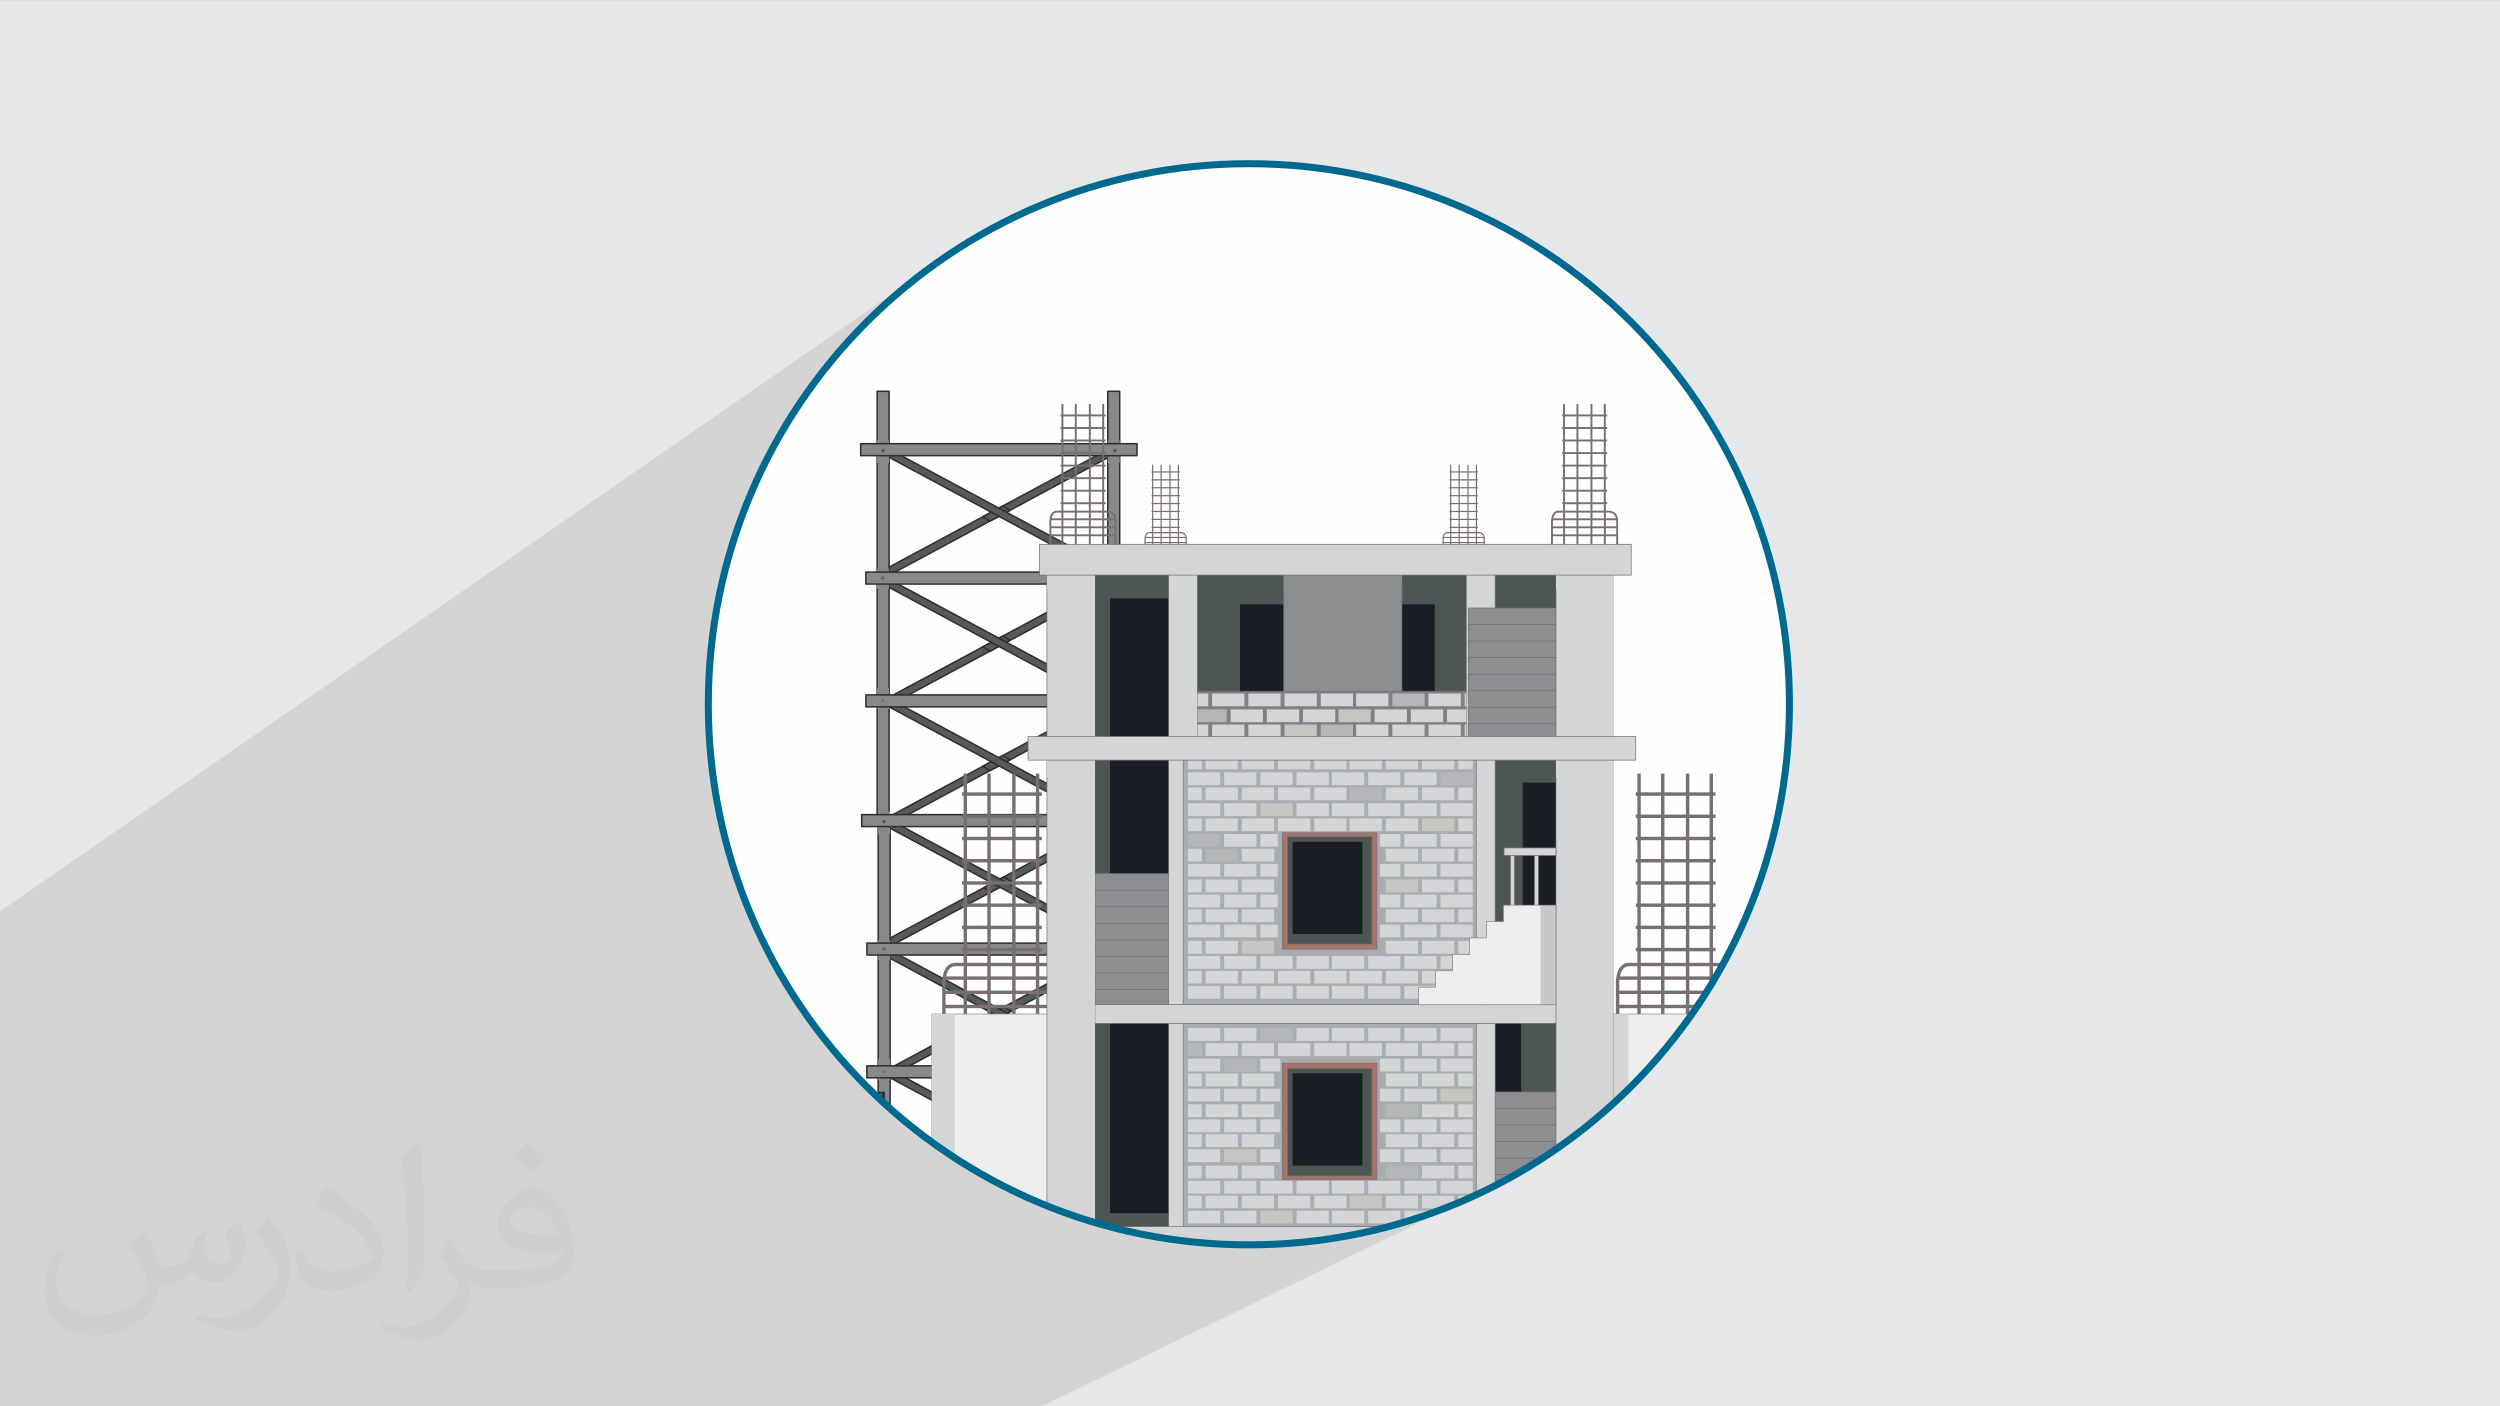 <?xml version="1.0" encoding="UTF-8"?>
<!DOCTYPE svg PUBLIC "-//W3C//DTD SVG 1.1//EN" "http://www.w3.org/Graphics/SVG/1.1/DTD/svg11.dtd">
<!-- Creator: CorelDRAW -->
<svg xmlns="http://www.w3.org/2000/svg" xml:space="preserve" width="3.703in" height="2.083in" version="1.1" style="shape-rendering:geometricPrecision; text-rendering:geometricPrecision; image-rendering:optimizeQuality; fill-rule:evenodd; clip-rule:evenodd"
viewBox="0 0 3703.33 2083.33"
 xmlns:xlink="http://www.w3.org/1999/xlink"
 xmlns:xodm="http://www.corel.com/coreldraw/odm/2003">
 <rect x="0" y="0" width="3703.33" height="2083.33" fill="#333333" stroke="none"/>
 <defs>
  <style type="text/css">
   <![CDATA[
    .str0 {stroke:#00698F;stroke-width:10.42;stroke-miterlimit:2.613}
    .fil25 {fill:none}
    .fil3 {fill:#FEFEFE}
    .fil0 {fill:#E6E7E8}
    .fil10 {fill:#181E24;fill-rule:nonzero}
    .fil5 {fill:#2C2E2F;fill-rule:nonzero}
    .fil9 {fill:#4E5654;fill-rule:nonzero}
    .fil4 {fill:#575A5B;fill-rule:nonzero}
    .fil12 {fill:#6B6E70;fill-rule:nonzero}
    .fil21 {fill:#776F73;fill-rule:nonzero}
    .fil14 {fill:#7F8183;fill-rule:nonzero}
    .fil23 {fill:#808184;fill-rule:nonzero}
    .fil6 {fill:#87898B;fill-rule:nonzero}
    .fil11 {fill:#8C8E90;fill-rule:nonzero}
    .fil19 {fill:#AA7269;fill-rule:nonzero}
    .fil20 {fill:#AAADAF;fill-rule:nonzero}
    .fil15 {fill:#B4B6B8;fill-rule:nonzero}
    .fil17 {fill:#C5C6BF;fill-rule:nonzero}
    .fil16 {fill:#D3D5D6;fill-rule:nonzero}
    .fil22 {fill:#EEEEEF;fill-rule:nonzero}
    .fil2 {fill:#373435;fill-opacity:0.031}
    .fil1 {fill:#373435;fill-opacity:0.102}
    .fil8 {fill:#575A5B;fill-rule:nonzero;fill-opacity:0.4}
    .fil24 {fill:#8C8E90;fill-rule:nonzero;fill-opacity:0.4}
    .fil7 {fill:#87898B;fill-rule:nonzero}
    .fil13 {fill:#8C8E90;fill-rule:nonzero}
    .fil18 {fill:#D3D5D6;fill-rule:nonzero}
   ]]>
  </style>
   <clipPath id="id0">
    <path d="M1850 242.52c442.28,0 800.82,358.54 800.82,800.82 0,442.28 -358.54,800.82 -800.82,800.82 -442.28,0 -800.82,-358.54 -800.82,-800.82 0,-442.28 358.54,-800.82 800.82,-800.82z"/>
   </clipPath>
 </defs>
 <g id="Layer_x0020_1">
  <polygon class="fil0" points="-3,0.07 3706.33,0.07 3706.33,2083.26 -3,2083.26 "/>
  <polygon class="fil1" points="1543.57,2083.26 -3,2083.26 -3,1352.11 1402.25,379.28 1370.85,401.61 1340.6,425.39 1311.54,450.56 1283.73,477.07 1257.22,504.88 1232.05,533.94 1208.27,564.19 1185.94,595.59 1165.11,628.08 1145.83,661.62 1128.15,696.15 1112.11,731.62 1097.77,767.99 1085.18,805.2 1074.39,843.2 1065.45,881.94 1058.41,921.38 1053.31,961.46 1050.22,1002.13 1049.18,1043.33 1050.22,1084.54 1053.31,1125.21 1058.41,1165.29 1065.45,1204.73 1074.39,1243.47 1085.18,1281.47 1097.77,1318.68 1112.11,1355.05 1128.15,1390.52 1145.83,1425.05 1165.11,1458.59 1185.94,1491.08 1208.27,1522.48 1232.05,1552.73 1257.22,1581.79 1283.73,1609.6 1311.54,1636.11 1340.6,1661.28 1370.85,1685.06 1402.25,1707.39 1434.74,1728.22 1468.28,1747.5 1502.81,1765.19 1538.28,1781.22 1574.65,1795.56 1611.86,1808.15 1649.86,1818.94 1688.6,1827.88 1728.04,1834.93 1768.12,1840.02 1808.79,1843.11 1850,1844.15 1891.2,1843.11 1931.87,1840.02 1971.95,1834.93 2011.39,1827.88 2050.13,1818.94 2088.13,1808.15 2125.34,1795.56 2161.71,1781.22 2197.19,1765.19 "/>
  <path class="fil2" d="M215.02 1825.24c7,11 12,21 16,32 3,7 5,19 21,19 5,0 11,-1 17,-5 7,-3 12,-9 14,-17l6 -21 15 -7 1 1c-2,8 -3,16 -3,21 0,18 15,24 27,24 7,0 13,-4 13,-10 0,-8 -4,-23 -8,-35 7,-7 14,-14 22,-20l1 1c4,15 6,30 6,40 0,10 -4,20 -8,27 -7,14 -20,25 -36,25 -12,0 -25,-6 -34,-17l-1 0c-9,11 -22,20 -43,20l-7 0c-1,14 -4,24 -9,33 -13,25 -50,42 -85.01,42 -49,0 -74.01,-28 -74.01,-66 0,-23 8,-45 19,-60l10 4c-7,14 -12,27 -12,40 0,35 29,52 61,52 31,0 69.01,-19 75.01,-42 -3,-25 -12,-36 -26,-59 4,-8 10,-15 17,-23l1 0 0 0 0 0 0 0 4 1 0 0 0 0 0.02 -0.01zm565.05 -133.01c10,6 20,14 30,23 -6,8 -12,15 -21,21 -10,-8 -20,-15 -30,-22 7,-8 14,-15 21,-22l0 0 0 0 0 0 0 0 0 0 0 0 0 -0zm5 96.01c-17,0 -30,11 -30,19 0,17 33,23 73.01,23 -5,-20 -22,-42 -43,-42l0 0 0 0zm-37 93.01c22,0 41,-1 55,-4 16,-4 30,-12 30,-18 0,-2 0,-3 -1,-5 -9,1 -19,1 -29,1 -29,0 -52,-7 -61,-23 -2,-5 -4,-10 -4,-16 0,-16 7,-32 19,-42 10,-9 21,-14 33,-14 21,0 37,16 48,42 6,14 11,30 11,51 0,14 -4,25 -12,34 -16,15 -45,21 -90.01,21l-20 0 0 0 -5 0c-11,0 -19,-2 -26,-7l-1 0c0,3 1,5 1,8 0,10 -3,23 -10,33 -20,30 -42,43 -60,43 -19,0 -42,-7 -63,-17l4 -7c7,3 16,5 29,5 34,0 78.01,-33 84.01,-64 -1,-3 -4,-6 -7,-10 -10,-12 -16,-22 -22,-32 5,-10 10,-18 14,-25l2 0c14,29 28,46 57,46l5 0 0 0 21 0 0 0 0 0 0 0 -2 0 0 0 0 0 -0 -0zm-147.01 31c3,-14 3,-29 3,-43l0 -21c0,-39 -5,-96.01 -9,-133.01 7,-8 17,-17 25,-23l2 1c5,47 7,101.01 7,151.01 0,13 -1,26 -2,35 -1,12 -8,21 -22,35l-3 -1 0 0 0 0 0 0 -1 -1 0 0 0 0 -0 0zm-151.02 -62.01c1,18 10,33 41,33 20,0 36,-5 55,-14 3,-2 5,-4 5,-5 0,-12 -9,-27 -24,-41 -14,-13 -34,-25 -51,-32 -6,-3 -8,-5 -8,-8 0,-5 7,-16 13,-24l2 0c20,11 43,27 60,44 15,16 25,33 25,51 0,13 -4,26 -11,38 -22,11 -46,20 -70.01,20 -29,0 -48,-14 -48,-45 0,-3 0,-9 1,-16l10 0 0 0 0 0 0 0 0 -1 0 0 0 0 0 0zm-52 -52l18 29c7,11 13,22 13,41l0 24c0,19 -12,39 -32,60 -15,14 -29,20 -42,20 -19,0 -40,-6 -65,-17l3 -7c8,2 17,4 28,4 36,0 72.01,-26 89.01,-58 2,-4 3,-7 3,-9 0,-4 -2,-8 -4,-11 -9,-17 -19,-33 -30,-47 6,-9 12,-18 18,-27l2 0 0 0 -1 -2 0 0 0 0 0 -0z"/>
  <path class="fil3" d="M1850 242.52c442.28,0 800.82,358.54 800.82,800.82 0,442.28 -358.54,800.82 -800.82,800.82 -442.28,0 -800.82,-358.54 -800.82,-800.82 0,-442.28 358.54,-800.82 800.82,-800.82z"/>
  <g style="clip-path:url(#id0)">
   <g id="_1712215636320">
    <g>
     <g>
      <g>
       <g>
        <g>
         <g>
          <g>
           <path id="_1" class="fil4" d="M1311.71 1224.11c0.85,0 1.72,-0.2 2.52,-0.64l335.7 -180.54c2.59,-1.39 3.57,-4.63 2.17,-7.23 -1.4,-2.6 -4.63,-3.57 -7.23,-2.17l-335.7 180.53c-2.59,1.39 -3.57,4.63 -2.17,7.23 0.96,1.79 2.8,2.81 4.71,2.81z"/>
           <path class="fil5" d="M1306 1221.83c-1.69,-3.15 -0.51,-7.07 2.63,-8.77l335.7 -180.54c0.94,-0.5 2,-0.77 3.07,-0.77 2.39,0 4.57,1.31 5.7,3.41 0.82,1.52 1,3.28 0.5,4.93 -0.5,1.66 -1.61,3.02 -3.13,3.84l-335.7 180.53c-0.94,0.51 -2,0.78 -3.06,0.78 -2.39,0 -4.58,-1.31 -5.71,-3.41zm339.41 -187.3l0 0 -335.7 180.54c-2.04,1.09 -2.8,3.65 -1.71,5.69 1.06,1.98 3.69,2.79 5.69,1.71l335.7 -180.54c0.99,-0.53 1.71,-1.41 2.03,-2.48 0.32,-1.08 0.21,-2.21 -0.32,-3.2 -0.73,-1.37 -2.15,-2.21 -3.7,-2.21 -0.7,0 -1.37,0.17 -1.99,0.5z"/>
          </g>
          <g>
           <path class="fil4" d="M1455.85 1135.19l29.81 -16.03c3.4,2.26 6.85,4.45 10.35,6.55l-29.75 16c-3.47,-2.18 -6.93,-4.36 -10.41,-6.52z"/>
           <path class="fil5" d="M1465.66 1142.67l-2.75 -1.72c-2.55,-1.61 -5.1,-3.2 -7.65,-4.8 -0.34,-0.21 -0.55,-0.59 -0.54,-1 0.02,-0.4 0.24,-0.77 0.6,-0.96l29.81 -16.03c0.37,-0.2 0.83,-0.18 1.17,0.06 3.5,2.33 6.97,4.52 10.31,6.52 0.35,0.21 0.56,0.6 0.55,1 -0.01,0.41 -0.24,0.78 -0.6,0.97l-29.75 16c-0.17,0.09 -0.35,0.14 -0.54,0.14 -0.21,0 -0.42,-0.06 -0.61,-0.18zm19.94 -22.19l0 0 -27.48 14.78c2,1.25 4,2.5 6,3.76l2.19 1.38 27.42 -14.75c-2.65,-1.62 -5.37,-3.35 -8.12,-5.17z"/>
          </g>
          <g>
           <path class="fil4" d="M1647.39 1224.11c1.91,0 3.74,-1.02 4.71,-2.81 1.39,-2.59 0.42,-5.83 -2.17,-7.23l-335.7 -180.53c-2.6,-1.4 -5.83,-0.43 -7.23,2.17 -1.39,2.59 -0.42,5.83 2.17,7.23l335.7 180.54c0.81,0.43 1.67,0.64 2.52,0.64z"/>
           <path class="fil5" d="M1644.33 1224.47l-335.69 -180.53c-1.52,-0.82 -2.64,-2.19 -3.13,-3.84 -0.5,-1.65 -0.32,-3.41 0.5,-4.93 1.13,-2.1 3.32,-3.41 5.71,-3.41 1.06,0 2.12,0.27 3.06,0.77l335.69 180.54c3.15,1.69 4.33,5.62 2.64,8.77 -1.13,2.1 -3.32,3.41 -5.71,3.41 -1.06,0 -2.12,-0.27 -3.06,-0.78zm-336.33 -188.22l0 0c-0.53,0.99 -0.65,2.12 -0.32,3.2 0.32,1.07 1.04,1.96 2.03,2.48l335.7 180.54c1.99,1.07 4.63,0.26 5.69,-1.71 1.09,-2.04 0.33,-4.59 -1.71,-5.69l-335.7 -180.54c-0.61,-0.33 -1.3,-0.5 -1.98,-0.5 -1.55,0 -2.97,0.85 -3.7,2.21z"/>
          </g>
         </g>
         <g>
          <g>
           <path class="fil4" d="M1311.71 1047.15c0.85,0 1.72,-0.2 2.52,-0.64l335.7 -180.53c2.59,-1.4 3.57,-4.63 2.17,-7.23 -1.4,-2.59 -4.63,-3.57 -7.23,-2.17l-335.7 180.54c-2.59,1.4 -3.57,4.63 -2.17,7.23 0.96,1.8 2.8,2.81 4.71,2.81z"/>
           <path class="fil5" d="M1306 1044.88c-1.69,-3.15 -0.51,-7.07 2.63,-8.77l335.7 -180.53c0.94,-0.51 2,-0.77 3.06,-0.77 2.39,0 4.57,1.3 5.7,3.41 1.69,3.15 0.51,7.08 -2.63,8.77l-335.7 180.53c-0.94,0.51 -2,0.78 -3.06,0.78 -2.39,0 -4.58,-1.31 -5.71,-3.41zm339.41 -187.3l0 0 -335.7 180.54c-2.04,1.09 -2.8,3.65 -1.71,5.69 1.06,1.98 3.69,2.79 5.69,1.71l335.7 -180.54c2.04,-1.1 2.8,-3.65 1.71,-5.69 -0.73,-1.36 -2.15,-2.21 -3.7,-2.21 -0.7,0 -1.37,0.17 -1.99,0.5z"/>
          </g>
          <g>
           <path class="fil4" d="M1455.85 958.23l29.81 -16.03c3.4,2.26 6.85,4.45 10.35,6.55l-29.75 16c-3.47,-2.17 -6.93,-4.36 -10.41,-6.52z"/>
           <path class="fil5" d="M1465.66 965.72l-3.14 -1.98c-2.42,-1.52 -4.83,-3.04 -7.26,-4.54 -0.34,-0.22 -0.55,-0.6 -0.54,-1 0.02,-0.41 0.24,-0.78 0.6,-0.97l29.81 -16.03c0.37,-0.2 0.82,-0.18 1.17,0.06 3.48,2.31 6.95,4.51 10.31,6.52 0.35,0.22 0.56,0.59 0.55,1 -0.01,0.41 -0.24,0.78 -0.6,0.98l-29.75 16c-0.17,0.09 -0.35,0.13 -0.54,0.13 -0.21,0 -0.42,-0.06 -0.61,-0.17zm19.94 -22.19l0 0 -27.48 14.78c1.87,1.17 3.74,2.34 5.6,3.52l2.58 1.63 27.42 -14.75c-2.67,-1.63 -5.39,-3.36 -8.12,-5.17z"/>
          </g>
          <g>
           <path class="fil4" d="M1647.39 1047.15c1.91,0 3.74,-1.02 4.71,-2.81 1.39,-2.59 0.42,-5.83 -2.17,-7.23l-335.7 -180.54c-2.6,-1.39 -5.83,-0.42 -7.23,2.17 -1.39,2.6 -0.42,5.83 2.17,7.23l335.7 180.53c0.81,0.43 1.67,0.64 2.52,0.64z"/>
           <path class="fil5" d="M1644.33 1047.51l-335.7 -180.53c-3.14,-1.69 -4.32,-5.63 -2.63,-8.77 1.13,-2.1 3.32,-3.41 5.71,-3.41 1.06,0 2.12,0.26 3.06,0.77l335.7 180.53c3.14,1.7 4.32,5.63 2.63,8.77 -1.13,2.1 -3.31,3.41 -5.71,3.41 -1.06,0 -2.12,-0.27 -3.06,-0.78zm-336.33 -188.22l0 0c-1.09,2.04 -0.33,4.59 1.71,5.69l335.7 180.54c1.98,1.07 4.63,0.26 5.69,-1.71 1.09,-2.04 0.33,-4.59 -1.71,-5.69l-335.7 -180.54c-0.61,-0.33 -1.3,-0.5 -1.98,-0.5 -1.55,0 -2.97,0.85 -3.7,2.21z"/>
          </g>
         </g>
         <g>
          <g>
           <path class="fil4" d="M1311.71 854.42c0.85,0 1.72,-0.21 2.52,-0.64l335.7 -180.54c2.59,-1.39 3.57,-4.64 2.17,-7.23 -1.4,-2.6 -4.63,-3.57 -7.23,-2.17l-335.7 180.53c-2.59,1.39 -3.57,4.63 -2.17,7.22 0.96,1.8 2.8,2.81 4.71,2.81z"/>
           <path class="fil5" d="M1306 852.14c-0.82,-1.52 -1,-3.27 -0.5,-4.93 0.5,-1.65 1.61,-3.02 3.13,-3.83l335.7 -180.54c0.94,-0.5 2,-0.77 3.07,-0.77 2.39,0 4.57,1.31 5.7,3.41 0.82,1.52 1,3.27 0.5,4.93 -0.5,1.66 -1.61,3.02 -3.13,3.84l-335.7 180.53c-0.94,0.51 -2,0.78 -3.06,0.78 -2.39,0 -4.58,-1.31 -5.71,-3.41zm339.41 -187.3l0 0 -335.7 180.54c-2.04,1.1 -2.8,3.65 -1.71,5.69 1.06,1.98 3.69,2.79 5.69,1.71l335.7 -180.54c0.99,-0.53 1.71,-1.41 2.03,-2.49 0.32,-1.07 0.21,-2.21 -0.32,-3.2 -0.73,-1.37 -2.15,-2.21 -3.7,-2.21 -0.7,0 -1.37,0.17 -1.99,0.5z"/>
          </g>
          <g>
           <path class="fil4" d="M1455.85 765.49l29.81 -16.03c3.4,2.26 6.85,4.45 10.35,6.56l-29.75 16c-3.47,-2.18 -6.93,-4.37 -10.41,-6.53z"/>
           <path class="fil5" d="M1465.66 772.98l-2.85 -1.79c-2.52,-1.58 -5.03,-3.16 -7.55,-4.73 -0.34,-0.21 -0.55,-0.59 -0.54,-1 0.02,-0.41 0.24,-0.78 0.6,-0.96l29.81 -16.04c0.37,-0.2 0.83,-0.18 1.17,0.06 3.51,2.33 6.98,4.52 10.31,6.52 0.35,0.21 0.56,0.59 0.55,1 -0.01,0.41 -0.24,0.78 -0.6,0.97l-29.75 16c-0.17,0.09 -0.35,0.14 -0.54,0.14 -0.21,0 -0.42,-0.06 -0.61,-0.18zm19.94 -22.2l0 0 -27.48 14.78c1.97,1.22 3.93,2.46 5.89,3.69l2.29 1.44 27.42 -14.74c-2.65,-1.62 -5.37,-3.35 -8.12,-5.17z"/>
          </g>
          <g>
           <path class="fil4" d="M1647.39 854.42c1.91,0 3.74,-1.02 4.71,-2.81 1.39,-2.59 0.42,-5.83 -2.17,-7.22l-335.7 -180.53c-2.6,-1.41 -5.83,-0.43 -7.23,2.17 -1.39,2.59 -0.42,5.83 2.17,7.23l335.7 180.54c0.81,0.43 1.67,0.64 2.52,0.64z"/>
           <path class="fil5" d="M1644.33 854.78l-335.69 -180.53c-1.52,-0.82 -2.64,-2.19 -3.13,-3.84 -0.5,-1.66 -0.32,-3.41 0.5,-4.93 1.13,-2.1 3.32,-3.41 5.71,-3.41 1.06,0 2.12,0.27 3.06,0.77l335.69 180.54c1.53,0.81 2.64,2.18 3.14,3.83 0.5,1.66 0.32,3.41 -0.5,4.93 -1.13,2.11 -3.32,3.41 -5.71,3.41 -1.06,0 -2.12,-0.27 -3.06,-0.78zm-336.33 -188.22l0 0c-0.53,0.99 -0.65,2.12 -0.32,3.2 0.32,1.07 1.04,1.96 2.03,2.49l335.7 180.54c1.99,1.07 4.63,0.26 5.69,-1.71 0.53,-0.98 0.65,-2.12 0.32,-3.2 -0.32,-1.07 -1.04,-1.96 -2.03,-2.49l-335.7 -180.54c-0.61,-0.33 -1.3,-0.5 -1.98,-0.5 -1.55,0 -2.97,0.85 -3.7,2.21z"/>
          </g>
         </g>
         <g>
          <polygon class="fil6" points="1640.94,1219.91 1658.62,1219.91 1658.62,579.72 1640.94,579.72 "/>
          <path class="fil5" d="M1639.8 1219.91l0 -640.19c0,-0.63 0.5,-1.14 1.14,-1.14l17.68 0c0.63,0 1.14,0.51 1.14,1.14l0 640.19c0,0.63 -0.51,1.14 -1.14,1.14l-17.68 0c-0.63,0 -1.14,-0.51 -1.14,-1.14zm17.69 -639.05l0 0 -15.41 0 0 637.91 15.41 0 0 -637.91z"/>
         </g>
         <polygon class="fil7" points="1658.62,652.32 1658.62,686.12 1640.94,686.12 1640.94,652.32 "/>
         <g>
          <polygon class="fil6" points="1299.3,1219.91 1316.99,1219.91 1316.99,579.72 1299.3,579.72 "/>
          <path class="fil5" d="M1298.17 1219.91l0 -640.19c0,-0.63 0.51,-1.14 1.14,-1.14l17.69 0c0.63,0 1.14,0.51 1.14,1.14l0 640.19c0,0.63 -0.51,1.14 -1.14,1.14l-17.69 0c-0.63,0 -1.14,-0.51 -1.14,-1.14zm17.69 -639.05l0 0 -15.41 0 0 637.91 15.41 0 0 -637.91z"/>
         </g>
         <polygon class="fil7" points="1316.98,652.32 1316.98,686.12 1299.3,686.12 1299.3,652.32 "/>
         <g>
          <polygon class="fil7" points="1658.62,842.72 1658.62,872.38 1640.94,872.38 1640.94,842.72 "/>
          <polygon class="fil7" points="1658.62,1018.85 1658.62,1050.29 1640.94,1050.29 1640.94,1018.85 "/>
          <polygon class="fil7" points="1316.98,842.72 1316.98,872.38 1299.3,872.38 1299.3,842.72 "/>
          <polygon class="fil7" points="1316.98,1018.85 1316.98,1050.29 1299.3,1050.29 1299.3,1018.85 "/>
         </g>
         <g>
          <polygon class="fil6" points="1691.94,1047.15 1691.94,1029.46 1282.63,1029.46 1282.63,1047.15 "/>
          <path class="fil5" d="M1281.49 1047.15l0 -17.69c0,-0.63 0.51,-1.14 1.14,-1.14l409.32 0c0.63,0 1.14,0.51 1.14,1.14l0 17.69c0,0.63 -0.51,1.14 -1.14,1.14l-409.32 0c-0.63,0 -1.14,-0.51 -1.14,-1.14zm409.32 -16.55l0 0 -407.04 0 0 15.41 407.04 0 0 -15.41z"/>
         </g>
         <g>
          <polygon class="fil6" points="1691.94,865.26 1691.94,847.57 1282.63,847.57 1282.63,865.26 "/>
          <path class="fil5" d="M1281.49 865.26l0 -17.69c0,-0.63 0.51,-1.14 1.14,-1.14l409.32 0c0.63,0 1.14,0.5 1.14,1.14l0 17.69c0,0.63 -0.51,1.13 -1.14,1.13l-409.32 0c-0.63,0 -1.14,-0.51 -1.14,-1.13zm409.32 -16.55l0 0 -407.04 0 0 15.41 407.04 0 0 -15.41z"/>
         </g>
         <g>
          <polygon class="fil6" points="1684.21,675.02 1684.21,657.33 1274.89,657.33 1274.89,675.02 "/>
          <path class="fil5" d="M1273.75 675.02l0 -17.69c0,-0.63 0.51,-1.14 1.14,-1.14l409.32 0c0.63,0 1.14,0.51 1.14,1.14l0 17.69c0,0.63 -0.51,1.14 -1.14,1.14l-409.32 0c-0.63,0 -1.14,-0.51 -1.14,-1.14zm409.32 -16.55l0 0 -407.04 0 0 15.41 407.04 0 0 -15.41z"/>
         </g>
         <g>
          <path class="fil8" d="M1647.4 856.42c0,1.48 1.2,2.68 2.69,2.68 1.48,0 2.69,-1.2 2.69,-2.68 0,-1.48 -1.2,-2.69 -2.69,-2.69 -1.48,0 -2.69,1.2 -2.69,2.69z"/>
          <path class="fil8" d="M1647.4 1216.08c0,1.48 1.2,2.69 2.69,2.69 1.48,0 2.69,-1.2 2.69,-2.69 0,-1.48 -1.2,-2.69 -2.69,-2.69 -1.48,0 -2.69,1.2 -2.69,2.69z"/>
          <g>
           <path class="fil8" d="M1647.4 856.42c0,1.48 1.2,2.68 2.69,2.68 1.48,0 2.69,-1.2 2.69,-2.68 0,-1.48 -1.2,-2.69 -2.69,-2.69 -1.48,0 -2.69,1.2 -2.69,2.69z"/>
           <path class="fil8" d="M1647.4 1038.23c0,1.48 1.2,2.69 2.69,2.69 1.48,0 2.69,-1.2 2.69,-2.69 0,-1.48 -1.2,-2.68 -2.69,-2.68 -1.48,0 -2.69,1.2 -2.69,2.68z"/>
           <path class="fil8" d="M1647.4 1216.08c0,1.48 1.2,2.69 2.69,2.69 1.48,0 2.69,-1.2 2.69,-2.69 0,-1.48 -1.2,-2.69 -2.69,-2.69 -1.48,0 -2.69,1.2 -2.69,2.69z"/>
           <path class="fil8" d="M1647.4 1216.08c0,1.48 1.2,2.69 2.69,2.69 1.48,0 2.69,-1.2 2.69,-2.69 0,-1.48 -1.2,-2.69 -2.69,-2.69 -1.48,0 -2.69,1.2 -2.69,2.69z"/>
          </g>
         </g>
         <g>
          <path class="fil8" d="M1304.92 856.42c0,1.48 1.2,2.68 2.69,2.68 1.48,0 2.69,-1.2 2.69,-2.68 0,-1.48 -1.2,-2.69 -2.69,-2.69 -1.48,0 -2.69,1.2 -2.69,2.69z"/>
          <path class="fil8" d="M1304.92 1216.08c0,1.48 1.2,2.69 2.69,2.69 1.48,0 2.69,-1.2 2.69,-2.69 0,-1.48 -1.2,-2.69 -2.69,-2.69 -1.48,0 -2.69,1.2 -2.69,2.69z"/>
          <g>
           <path class="fil8" d="M1304.92 856.42c0,1.48 1.2,2.68 2.69,2.68 1.48,0 2.69,-1.2 2.69,-2.68 0,-1.48 -1.2,-2.69 -2.69,-2.69 -1.48,0 -2.69,1.2 -2.69,2.69z"/>
           <path class="fil8" d="M1304.92 1038.23c0,1.48 1.2,2.69 2.69,2.69 1.48,0 2.69,-1.2 2.69,-2.69 0,-1.48 -1.2,-2.68 -2.69,-2.68 -1.48,0 -2.69,1.2 -2.69,2.68z"/>
           <path class="fil8" d="M1304.92 1216.08c0,1.48 1.2,2.69 2.69,2.69 1.48,0 2.69,-1.2 2.69,-2.69 0,-1.48 -1.2,-2.69 -2.69,-2.69 -1.48,0 -2.69,1.2 -2.69,2.69z"/>
           <path class="fil8" d="M1304.92 1216.08c0,1.48 1.2,2.69 2.69,2.69 1.48,0 2.69,-1.2 2.69,-2.69 0,-1.48 -1.2,-2.69 -2.69,-2.69 -1.48,0 -2.69,1.2 -2.69,2.69z"/>
          </g>
         </g>
         <path class="fil4" d="M1648.87 667.74c0,1.48 1.2,2.67 2.67,2.67 1.47,0 2.67,-1.19 2.67,-2.67 0,-1.48 -1.2,-2.67 -2.67,-2.67 -1.47,0 -2.67,1.19 -2.67,2.67z"/>
         <path class="fil4" d="M1305.48 667.74c0,1.48 1.19,2.67 2.67,2.67 1.47,0 2.67,-1.19 2.67,-2.67 0,-1.48 -1.19,-2.67 -2.67,-2.67 -1.48,0 -2.67,1.19 -2.67,2.67z"/>
        </g>
        <g>
         <g>
          <g>
           <path class="fil4" d="M1313.23 1773.63c0.85,0 1.72,-0.21 2.52,-0.64l335.7 -180.54c2.59,-1.39 3.57,-4.63 2.17,-7.22 -1.39,-2.6 -4.63,-3.57 -7.23,-2.18l-335.7 180.54c-2.59,1.4 -3.57,4.63 -2.17,7.23 0.96,1.8 2.81,2.81 4.71,2.81z"/>
           <path class="fil5" d="M1307.52 1771.35c-1.69,-3.14 -0.51,-7.07 2.63,-8.76l335.7 -180.54c0.94,-0.5 2,-0.77 3.07,-0.77 2.39,0 4.57,1.31 5.7,3.41 0.82,1.52 1,3.27 0.5,4.93 -0.5,1.66 -1.61,3.02 -3.13,3.84l-335.7 180.54c-0.94,0.5 -2,0.78 -3.06,0.78 -2.39,0 -4.58,-1.31 -5.71,-3.42zm339.41 -187.3l0 0 -335.7 180.54c-2.04,1.09 -2.8,3.65 -1.71,5.69 1.06,1.98 3.69,2.79 5.69,1.71l335.7 -180.53c0.99,-0.53 1.71,-1.42 2.03,-2.49 0.33,-1.08 0.21,-2.21 -0.32,-3.2 -0.73,-1.37 -2.15,-2.21 -3.7,-2.21 -0.7,0 -1.37,0.17 -1.99,0.5z"/>
          </g>
          <g>
           <path class="fil4" d="M1457.38 1684.71l29.81 -16.03c3.4,2.26 6.85,4.45 10.35,6.56l-29.75 16c-3.47,-2.18 -6.93,-4.36 -10.41,-6.52z"/>
           <path class="fil5" d="M1467.18 1692.19l-2.75 -1.73c-2.55,-1.6 -5.1,-3.2 -7.65,-4.79 -0.35,-0.21 -0.55,-0.59 -0.54,-1 0.02,-0.41 0.24,-0.78 0.6,-0.97l29.81 -16.03c0.37,-0.2 0.82,-0.18 1.17,0.05 3.5,2.33 6.97,4.52 10.31,6.53 0.35,0.22 0.56,0.6 0.56,1 -0.01,0.41 -0.24,0.78 -0.6,0.98l-29.76 16c-0.17,0.09 -0.35,0.14 -0.54,0.14 -0.21,0 -0.42,-0.06 -0.61,-0.18zm19.95 -22.19l0 0 -27.48 14.78c2,1.25 4,2.5 5.99,3.76l2.19 1.37 27.42 -14.74c-2.65,-1.63 -5.37,-3.36 -8.12,-5.17z"/>
          </g>
          <g>
           <path class="fil4" d="M1648.92 1773.63c1.9,0 3.74,-1.02 4.71,-2.81 1.39,-2.59 0.42,-5.83 -2.17,-7.23l-335.7 -180.54c-2.6,-1.4 -5.83,-0.43 -7.23,2.18 -1.39,2.59 -0.42,5.83 2.17,7.22l335.7 180.54c0.8,0.43 1.67,0.64 2.52,0.64z"/>
           <path class="fil5" d="M1645.85 1774l-335.69 -180.54c-1.52,-0.82 -2.64,-2.18 -3.14,-3.84 -0.5,-1.65 -0.32,-3.41 0.5,-4.93 1.13,-2.11 3.32,-3.41 5.71,-3.41 1.06,0 2.12,0.27 3.06,0.77l335.7 180.54c3.14,1.69 4.33,5.63 2.63,8.76 -1.13,2.11 -3.32,3.42 -5.71,3.42 -1.06,0 -2.12,-0.27 -3.06,-0.78zm-336.33 -188.23l0 0c-0.53,0.99 -0.65,2.12 -0.32,3.2 0.32,1.07 1.04,1.96 2.04,2.49l335.69 180.54c1.99,1.07 4.63,0.26 5.69,-1.71 1.1,-2.04 0.33,-4.59 -1.71,-5.69l-335.7 -180.54c-0.61,-0.33 -1.3,-0.5 -1.98,-0.5 -1.55,0 -2.97,0.85 -3.7,2.21z"/>
          </g>
         </g>
         <g>
          <g>
           <path class="fil4" d="M1313.23 1596.67c0.85,0 1.72,-0.2 2.52,-0.64l335.7 -180.53c2.59,-1.4 3.57,-4.63 2.17,-7.23 -1.39,-2.6 -4.63,-3.57 -7.23,-2.17l-335.7 180.54c-2.59,1.4 -3.57,4.63 -2.17,7.22 0.96,1.8 2.81,2.81 4.71,2.81z"/>
           <path class="fil5" d="M1307.52 1594.41c-1.69,-3.15 -0.51,-7.08 2.63,-8.77l335.7 -180.54c0.94,-0.5 2,-0.78 3.06,-0.78 2.39,0 4.57,1.31 5.7,3.41 1.69,3.15 0.51,7.07 -2.63,8.77l-335.7 180.54c-0.94,0.51 -2,0.77 -3.06,0.77 -2.39,0 -4.58,-1.31 -5.71,-3.41zm339.41 -187.3l0 0 -335.69 180.54c-2.04,1.1 -2.81,3.65 -1.71,5.69 1.06,1.98 3.7,2.78 5.69,1.71l335.7 -180.53c2.04,-1.1 2.81,-3.65 1.71,-5.69 -0.73,-1.36 -2.15,-2.21 -3.7,-2.21 -0.7,0 -1.37,0.17 -1.99,0.5z"/>
          </g>
          <g>
           <path class="fil4" d="M1457.38 1507.75l29.81 -16.03c3.4,2.26 6.85,4.45 10.35,6.55l-29.75 16c-3.47,-2.17 -6.93,-4.36 -10.41,-6.52z"/>
           <path class="fil5" d="M1467.18 1515.24l-3.15 -1.98c-2.42,-1.52 -4.83,-3.04 -7.26,-4.54 -0.35,-0.22 -0.55,-0.6 -0.54,-1 0.02,-0.41 0.24,-0.77 0.6,-0.97l29.81 -16.03c0.37,-0.2 0.82,-0.18 1.17,0.06 3.48,2.31 6.95,4.51 10.31,6.52 0.35,0.22 0.56,0.6 0.55,1.01 -0.01,0.41 -0.24,0.78 -0.6,0.98l-29.76 16c-0.17,0.09 -0.35,0.13 -0.54,0.13 -0.21,0 -0.42,-0.06 -0.61,-0.17zm19.95 -22.19l0 0 -27.48 14.78c1.87,1.16 3.74,2.34 5.6,3.51l2.58 1.63 27.42 -14.75c-2.67,-1.63 -5.39,-3.36 -8.12,-5.17z"/>
          </g>
          <g>
           <path class="fil4" d="M1648.92 1596.67c1.9,0 3.74,-1.02 4.71,-2.81 1.39,-2.59 0.42,-5.83 -2.17,-7.22l-335.7 -180.54c-2.6,-1.4 -5.83,-0.43 -7.23,2.17 -1.39,2.59 -0.42,5.83 2.17,7.23l335.7 180.53c0.8,0.43 1.67,0.64 2.52,0.64z"/>
           <path class="fil5" d="M1645.85 1597.04l-335.7 -180.54c-3.14,-1.69 -4.32,-5.62 -2.63,-8.77 1.13,-2.1 3.32,-3.41 5.71,-3.41 1.06,0 2.12,0.27 3.06,0.78l335.7 180.54c3.14,1.69 4.32,5.62 2.63,8.77 -1.13,2.1 -3.31,3.41 -5.71,3.41 -1.06,0 -2.12,-0.26 -3.06,-0.77zm-336.33 -188.23l0 0c-1.09,2.04 -0.33,4.59 1.71,5.69l335.69 180.53c1.98,1.07 4.63,0.26 5.69,-1.71 1.1,-2.04 0.33,-4.59 -1.71,-5.69l-335.7 -180.54c-0.61,-0.33 -1.3,-0.5 -1.98,-0.5 -1.55,0 -2.97,0.85 -3.7,2.21z"/>
          </g>
         </g>
         <g>
          <g>
           <path class="fil4" d="M1313.23 1403.94c0.85,0 1.72,-0.2 2.52,-0.64l335.7 -180.54c2.59,-1.39 3.57,-4.63 2.17,-7.22 -1.39,-2.6 -4.63,-3.57 -7.23,-2.17l-335.7 180.53c-2.59,1.39 -3.57,4.63 -2.17,7.23 0.96,1.79 2.81,2.81 4.71,2.81z"/>
           <path class="fil5" d="M1307.52 1401.67c-1.69,-3.14 -0.51,-7.07 2.63,-8.76l335.7 -180.54c0.94,-0.51 2,-0.77 3.07,-0.77 2.39,0 4.57,1.3 5.7,3.41 0.82,1.52 1,3.28 0.5,4.93 -0.5,1.66 -1.61,3.02 -3.13,3.84l-335.7 180.53c-0.94,0.51 -2,0.78 -3.06,0.78 -2.39,0 -4.58,-1.31 -5.71,-3.41zm339.41 -187.3l0 0 -335.7 180.54c-0.99,0.53 -1.71,1.41 -2.03,2.49 -0.32,1.07 -0.21,2.21 0.32,3.2 1.06,1.98 3.69,2.79 5.69,1.71l335.7 -180.53c0.99,-0.53 1.71,-1.42 2.03,-2.49 0.33,-1.08 0.21,-2.21 -0.32,-3.2 -0.73,-1.37 -2.15,-2.22 -3.7,-2.22 -0.7,0 -1.37,0.17 -1.99,0.5z"/>
          </g>
          <g>
           <path class="fil4" d="M1457.38 1315.02l29.81 -16.03c3.4,2.26 6.85,4.45 10.35,6.56l-29.75 16c-3.47,-2.18 -6.93,-4.37 -10.41,-6.53z"/>
           <path class="fil5" d="M1467.18 1322.51l-2.85 -1.8c-2.51,-1.58 -5.03,-3.17 -7.55,-4.73 -0.35,-0.21 -0.55,-0.6 -0.54,-1 0.02,-0.4 0.24,-0.78 0.6,-0.96l29.81 -16.03c0.37,-0.2 0.82,-0.18 1.17,0.06 3.51,2.33 6.98,4.53 10.31,6.52 0.35,0.21 0.56,0.59 0.56,1 -0.01,0.41 -0.24,0.78 -0.6,0.97l-29.76 16c-0.17,0.09 -0.35,0.14 -0.54,0.14 -0.21,0 -0.42,-0.06 -0.61,-0.17zm19.95 -22.2l0 0 -27.48 14.78c1.96,1.23 3.93,2.46 5.89,3.69l2.29 1.44 27.42 -14.74c-2.65,-1.62 -5.37,-3.35 -8.12,-5.17z"/>
          </g>
          <g>
           <path class="fil4" d="M1648.92 1403.94c1.9,0 3.74,-1.02 4.71,-2.81 1.39,-2.6 0.42,-5.83 -2.17,-7.23l-335.7 -180.53c-2.6,-1.4 -5.83,-0.43 -7.23,2.17 -1.39,2.59 -0.42,5.83 2.17,7.22l335.7 180.54c0.8,0.43 1.67,0.64 2.52,0.64z"/>
           <path class="fil5" d="M1645.85 1404.3l-335.69 -180.53c-1.52,-0.82 -2.64,-2.19 -3.14,-3.84 -0.5,-1.65 -0.32,-3.41 0.5,-4.93 1.13,-2.1 3.32,-3.41 5.71,-3.41 1.06,0 2.12,0.26 3.06,0.77l335.7 180.54c1.52,0.81 2.63,2.18 3.13,3.83 0.5,1.66 0.32,3.41 -0.5,4.93 -1.13,2.11 -3.32,3.41 -5.71,3.41 -1.06,0 -2.12,-0.27 -3.06,-0.78zm-336.33 -188.22l0 0c-0.53,0.98 -0.65,2.12 -0.32,3.2 0.32,1.07 1.04,1.96 2.04,2.49l335.69 180.53c1.99,1.07 4.63,0.26 5.69,-1.71 0.53,-0.99 0.65,-2.12 0.32,-3.2 -0.32,-1.07 -1.04,-1.96 -2.03,-2.49l-335.7 -180.54c-0.61,-0.33 -1.3,-0.5 -1.98,-0.5 -1.55,0 -2.97,0.85 -3.7,2.22z"/>
          </g>
         </g>
         <g>
          <polygon class="fil6" points="1642.46,1221.02 1642.46,1840.43 1660.15,1840.43 1660.15,1221.02 "/>
          <path class="fil5" d="M1659 1221.02l0 618.28 -15.41 0 0 -618.28 -2.28 0 0 619.41c0,0.63 0.51,1.14 1.14,1.14l17.69 0c0.63,0 1.14,-0.51 1.14,-1.14l0 -619.41 -2.28 0z"/>
         </g>
         <polygon class="fil7" points="1660.15,1201.85 1660.15,1235.65 1642.46,1235.65 1642.46,1201.85 "/>
         <g>
          <polygon class="fil6" points="1300.83,1221.02 1300.83,1840.43 1318.51,1840.43 1318.51,1221.02 "/>
          <path class="fil5" d="M1317.37 1221.02l0 618.28 -15.41 0 0 -618.28 -2.28 0 0 619.41c0,0.63 0.51,1.14 1.14,1.14l17.69 0c0.63,0 1.14,-0.51 1.14,-1.14l0 -619.41 -2.28 0z"/>
         </g>
         <polygon class="fil7" points="1318.51,1201.85 1318.51,1235.65 1300.83,1235.65 1300.83,1201.85 "/>
         <g>
          <polygon class="fil7" points="1660.15,1392.25 1660.15,1421.9 1642.46,1421.9 1642.46,1392.25 "/>
          <polygon class="fil7" points="1660.15,1568.38 1660.15,1599.81 1642.46,1599.81 1642.46,1568.38 "/>
          <polygon class="fil7" points="1318.51,1392.25 1318.51,1421.9 1300.83,1421.9 1300.83,1392.25 "/>
          <polygon class="fil7" points="1318.51,1568.38 1318.51,1599.81 1300.83,1599.81 1300.83,1568.38 "/>
         </g>
         <g>
          <polygon class="fil6" points="1693.47,1596.67 1693.47,1578.99 1284.15,1578.99 1284.15,1596.67 "/>
          <path class="fil5" d="M1283.01 1596.67l0 -17.69c0,-0.63 0.51,-1.14 1.14,-1.14l409.32 0c0.63,0 1.14,0.51 1.14,1.14l0 17.69c0,0.63 -0.51,1.14 -1.14,1.14l-409.32 0c-0.63,0 -1.14,-0.51 -1.14,-1.14zm409.32 -16.55l0 0 -407.04 0 0 15.41 407.04 0 0 -15.41z"/>
         </g>
         <g>
          <polygon class="fil6" points="1693.47,1774.45 1693.47,1756.76 1284.15,1756.76 1284.15,1774.45 "/>
          <path class="fil5" d="M1283.01 1774.45l0 -17.69c0,-0.63 0.51,-1.14 1.14,-1.14l409.32 0c0.63,0 1.14,0.51 1.14,1.14l0 17.69c0,0.63 -0.51,1.14 -1.14,1.14l-409.32 0c-0.63,0 -1.14,-0.51 -1.14,-1.14zm409.32 -16.55l0 0 -407.04 0 0 15.41 407.04 0 0 -15.41z"/>
         </g>
         <g>
          <polygon class="fil6" points="1693.47,1414.78 1693.47,1397.1 1284.15,1397.1 1284.15,1414.78 "/>
          <path class="fil5" d="M1283.01 1414.78l0 -17.68c0,-0.63 0.51,-1.14 1.14,-1.14l409.32 0c0.63,0 1.14,0.51 1.14,1.14l0 17.68c0,0.63 -0.51,1.14 -1.14,1.14l-409.32 0c-0.63,0 -1.14,-0.51 -1.14,-1.14zm409.32 -16.54l0 0 -407.04 0 0 15.41 407.04 0 0 -15.41z"/>
         </g>
         <g>
          <polygon class="fil6" points="1685.74,1224.54 1685.74,1206.85 1276.41,1206.85 1276.41,1224.54 "/>
          <path class="fil5" d="M1275.28 1224.54l0 -17.69c0,-0.63 0.51,-1.14 1.13,-1.14l409.32 0c0.63,0 1.13,0.51 1.13,1.14l0 17.69c0,0.63 -0.51,1.14 -1.13,1.14l-409.32 0c-0.63,0 -1.13,-0.51 -1.13,-1.14zm409.32 -16.55l0 0 -407.04 0 0 15.41 407.04 0 0 -15.41z"/>
         </g>
         <g>
          <g>
           <polygon class="fil4" points="1656.24,1618.49 1714.24,1846.21 1708.02,1846.21 1650.02,1618.49 "/>
           <path class="fil5" d="M1706.92 1846.49l-58 -227.72c-0.09,-0.34 -0.01,-0.7 0.2,-0.98 0.21,-0.28 0.54,-0.44 0.9,-0.44l6.22 0c0.52,0 0.97,0.35 1.1,0.85l58 227.72c0.09,0.34 0.01,0.7 -0.2,0.98 -0.22,0.28 -0.55,0.44 -0.9,0.44l-6.22 0c-0.52,0 -0.97,-0.35 -1.1,-0.85zm-51.56 -226.87l0 0 -3.88 0 57.42 225.45 3.88 0 -57.42 -225.45z"/>
          </g>
          <g>
           <polygon class="fil6" points="1649.48,1618.49 1650.02,1618.49 1708.02,1846.21 1697.73,1846.21 1649.48,1656.79 "/>
           <path class="fil5" d="M1696.63 1846.49l-48.25 -189.41c-0.02,-0.09 -0.03,-0.19 -0.03,-0.29l0 -38.3c0,-0.63 0.51,-1.13 1.13,-1.13l0.54 0c0.52,0 0.97,0.35 1.1,0.85l58 227.72c0.09,0.34 0.02,0.7 -0.2,0.98 -0.22,0.28 -0.55,0.44 -0.9,0.44l-10.29 0c-0.52,0 -0.98,-0.35 -1.1,-0.85zm-46.01 -221.05l0 0 0 31.2 48 188.43 7.94 0 -55.94 -219.63z"/>
          </g>
         </g>
         <g>
          <g>
           <polygon class="fil4" points="1302.91,1618.49 1244.91,1846.21 1251.13,1846.21 1309.13,1618.49 "/>
           <path class="fil5" d="M1243.72 1846.21c0,-0.21 0.06,-0.41 0.16,-0.57l57.93 -227.43c0.13,-0.5 0.58,-0.85 1.1,-0.85l6.22 0c0.35,0 0.68,0.16 0.9,0.44 0.22,0.28 0.29,0.64 0.2,0.98l-58 227.72c-0.13,0.5 -0.58,0.85 -1.1,0.85l-6.22 0c-0.02,0 -0.04,0 -0.05,0 -0.63,0 -1.14,-0.51 -1.14,-1.13zm63.94 -226.59l0 0 -3.88 0 -57.42 225.45 3.87 0 57.42 -225.45z"/>
          </g>
          <g>
           <polygon class="fil6" points="1309.67,1618.49 1309.13,1618.49 1251.13,1846.21 1261.43,1846.21 1309.67,1656.79 "/>
           <path class="fil5" d="M1249.95 1846.21c0,-0.21 0.06,-0.41 0.15,-0.57l57.93 -227.43c0.13,-0.5 0.58,-0.85 1.1,-0.85l0.54 0c0.63,0 1.14,0.51 1.14,1.13l0 38.3c0,0.1 -0.01,0.19 -0.04,0.29l-48.24 189.41c-0.13,0.5 -0.58,0.85 -1.1,0.85l-10.3 0c-0.02,0 -0.04,0 -0.04,0 -0.63,0 -1.14,-0.51 -1.14,-1.13zm58.58 -189.56l0 0 0 -31.2 -55.94 219.63 7.94 0 47.99 -188.43z"/>
          </g>
         </g>
         <g>
          <path class="fil8" d="M1648.92 1405.94c0,1.48 1.2,2.68 2.69,2.68 1.48,0 2.69,-1.2 2.69,-2.68 0,-1.48 -1.2,-2.69 -2.69,-2.69 -1.48,0 -2.69,1.2 -2.69,2.69z"/>
          <path class="fil8" d="M1648.92 1765.61c0,1.48 1.2,2.68 2.69,2.68 1.48,0 2.69,-1.2 2.69,-2.68 0,-1.48 -1.2,-2.69 -2.69,-2.69 -1.48,0 -2.69,1.2 -2.69,2.69z"/>
          <g>
           <path class="fil8" d="M1648.92 1405.94c0,1.48 1.2,2.68 2.69,2.68 1.48,0 2.69,-1.2 2.69,-2.68 0,-1.48 -1.2,-2.69 -2.69,-2.69 -1.48,0 -2.69,1.2 -2.69,2.69z"/>
           <path class="fil8" d="M1648.92 1587.76c0,1.48 1.2,2.69 2.69,2.69 1.48,0 2.69,-1.2 2.69,-2.69 0,-1.48 -1.2,-2.68 -2.69,-2.68 -1.48,0 -2.69,1.2 -2.69,2.68z"/>
           <path class="fil8" d="M1648.92 1765.61c0,1.48 1.2,2.68 2.69,2.68 1.48,0 2.69,-1.2 2.69,-2.68 0,-1.48 -1.2,-2.69 -2.69,-2.69 -1.48,0 -2.69,1.2 -2.69,2.69z"/>
           <path class="fil8" d="M1648.92 1765.61c0,1.48 1.2,2.68 2.69,2.68 1.48,0 2.69,-1.2 2.69,-2.68 0,-1.48 -1.2,-2.69 -2.69,-2.69 -1.48,0 -2.69,1.2 -2.69,2.69z"/>
          </g>
         </g>
         <g>
          <path class="fil8" d="M1306.44 1405.94c0,1.48 1.2,2.68 2.69,2.68 1.48,0 2.68,-1.2 2.68,-2.68 0,-1.48 -1.2,-2.69 -2.68,-2.69 -1.49,0 -2.69,1.2 -2.69,2.69z"/>
          <path class="fil8" d="M1306.44 1765.61c0,1.48 1.2,2.68 2.69,2.68 1.48,0 2.68,-1.2 2.68,-2.68 0,-1.48 -1.2,-2.69 -2.68,-2.69 -1.49,0 -2.69,1.2 -2.69,2.69z"/>
          <g>
           <path class="fil8" d="M1306.44 1405.94c0,1.48 1.2,2.68 2.69,2.68 1.48,0 2.68,-1.2 2.68,-2.68 0,-1.48 -1.2,-2.69 -2.68,-2.69 -1.49,0 -2.69,1.2 -2.69,2.69z"/>
           <path class="fil8" d="M1306.44 1587.76c0,1.48 1.2,2.69 2.69,2.69 1.48,0 2.68,-1.2 2.68,-2.69 0,-1.48 -1.2,-2.68 -2.68,-2.68 -1.49,0 -2.69,1.2 -2.69,2.68z"/>
           <path class="fil8" d="M1306.44 1765.61c0,1.48 1.2,2.68 2.69,2.68 1.48,0 2.68,-1.2 2.68,-2.68 0,-1.48 -1.2,-2.69 -2.68,-2.69 -1.49,0 -2.69,1.2 -2.69,2.69z"/>
           <path class="fil8" d="M1306.44 1765.61c0,1.48 1.2,2.68 2.69,2.68 1.48,0 2.68,-1.2 2.68,-2.68 0,-1.48 -1.2,-2.69 -2.68,-2.69 -1.49,0 -2.69,1.2 -2.69,2.69z"/>
          </g>
         </g>
         <path class="fil4" d="M1650.39 1217.27c0,1.48 1.2,2.67 2.67,2.67 1.47,0 2.67,-1.19 2.67,-2.67 0,-1.48 -1.2,-2.67 -2.67,-2.67 -1.47,0 -2.67,1.19 -2.67,2.67z"/>
         <path class="fil4" d="M1307 1217.27c0,1.48 1.2,2.67 2.67,2.67 1.47,0 2.67,-1.19 2.67,-2.67 0,-1.48 -1.19,-2.67 -2.67,-2.67 -1.48,0 -2.67,1.19 -2.67,2.67z"/>
        </g>
       </g>
       <g>
        <polygon class="fil9" points="2356.07,1834.27 1590.2,1834.27 1590.2,842.28 2356.07,842.28 "/>
        <g>
         <polygon class="fil10" points="2125.34,1087.99 1836.87,1087.99 1836.87,895.28 2125.34,895.28 "/>
        </g>
        <g>
         <polygon class="fil10" points="1747.85,1098.22 1644.32,1098.22 1644.32,886.54 1747.85,886.54 "/>
         <polygon class="fil10" points="1747.85,1797.18 1644.32,1797.18 1644.32,1112.24 1747.85,1112.24 "/>
        </g>
        <g>
         <polygon class="fil10" points="2331.83,1371.09 2255.61,1371.09 2255.61,1159.41 2331.83,1159.41 "/>
        </g>
        <g>
         <polygon class="fil10" points="2253.43,1618.98 2177.21,1618.98 2177.21,1407.3 2253.43,1407.3 "/>
        </g>
        <polygon class="fil10" points="2018.22,1383.78 1914.79,1383.78 1914.79,1247.07 2018.22,1247.07 "/>
        <polygon class="fil10" points="2018.22,1726.76 1914.79,1726.76 1914.79,1590.06 2018.22,1590.06 "/>
       </g>
       <g>
        <g>
         <g>
          <polygon class="fil11" points="2076.76,1092.28 1901.65,1092.28 1901.65,829.16 2076.76,829.16 "/>
          <path class="fil12" d="M2077.27 1092.78l-176.13 0 0 -264.13 176.13 0 0 264.13zm-175.11 -1.01l0 0 174.1 0 0 -262.1 -174.1 0 0 262.1z"/>
         </g>
         <polygon class="fil13" points="2076.76,869.25 2076.76,829.16 1901.65,829.16 1901.65,869.25 "/>
         <g>
          <polygon class="fil14" points="2191.36,1104.18 1759.69,1104.18 1759.69,1023.98 2191.36,1023.98 "/>
          <path class="fil12" d="M2191.87 1104.69l-432.68 0 0 -81.21 432.68 0 0 81.21zm-431.67 -1.02l0 0 430.66 0 0 -79.18 -430.66 0 0 79.18z"/>
         </g>
         <g>
          <g>
           <g>
            <polygon class="fil15" points="1817.14,1050.93 1769.31,1050.93 1769.31,1069.81 1817.14,1069.81 "/>
            <polygon class="fil16" points="1870.78,1050.93 1822.94,1050.93 1822.94,1069.81 1870.78,1069.81 "/>
            <polygon class="fil16" points="1924.41,1050.93 1876.57,1050.93 1876.57,1069.81 1924.41,1069.81 "/>
            <polygon class="fil16" points="1978.04,1050.93 1930.2,1050.93 1930.2,1069.81 1978.04,1069.81 "/>
           </g>
           <g>
            <polygon class="fil17" points="2030.47,1050.93 1982.64,1050.93 1982.64,1069.81 2030.47,1069.81 "/>
            <polygon class="fil16" points="2084.1,1050.93 2036.27,1050.93 2036.27,1069.81 2084.1,1069.81 "/>
            <polygon class="fil16" points="2137.73,1050.93 2089.9,1050.93 2089.9,1069.81 2137.73,1069.81 "/>
            <polygon class="fil16" points="2191.36,1050.93 2143.53,1050.93 2143.53,1069.81 2191.36,1069.81 "/>
           </g>
           <g>
            <g>
             <polygon class="fil16" points="1843.36,1073.39 1795.53,1073.39 1795.53,1092.28 1843.36,1092.28 "/>
             <polygon class="fil16" points="1789.83,1073.39 1769.31,1073.39 1769.31,1092.28 1789.83,1092.28 "/>
             <polygon class="fil16" points="1896.99,1073.39 1849.16,1073.39 1849.16,1092.28 1896.99,1092.28 "/>
             <polygon class="fil17" points="1950.62,1073.39 1902.79,1073.39 1902.79,1092.28 1950.62,1092.28 "/>
             <polygon class="fil15" points="2004.25,1073.39 1956.42,1073.39 1956.42,1092.28 2004.25,1092.28 "/>
            </g>
            <g>
             <polygon class="fil16" points="2056.69,1073.39 2008.85,1073.39 2008.85,1092.28 2056.69,1092.28 "/>
             <polygon class="fil16" points="2110.32,1073.39 2062.48,1073.39 2062.48,1092.28 2110.32,1092.28 "/>
             <polygon class="fil16" points="2163.95,1073.39 2116.12,1073.39 2116.12,1092.28 2163.95,1092.28 "/>
             <polygon class="fil16" points="2191.36,1073.39 2169.75,1073.39 2169.75,1092.28 2191.36,1092.28 "/>
            </g>
           </g>
          </g>
          <g>
           <g>
            <g>
             <polygon class="fil16" points="1843.36,1027.4 1795.53,1027.4 1795.53,1046.28 1843.36,1046.28 "/>
             <polygon class="fil16" points="1789.83,1027.4 1769.31,1027.4 1769.31,1046.28 1789.83,1046.28 "/>
             <polygon class="fil16" points="1896.99,1027.4 1849.16,1027.4 1849.16,1046.28 1896.99,1046.28 "/>
             <polygon class="fil16" points="1950.62,1027.4 1902.79,1027.4 1902.79,1046.28 1950.62,1046.28 "/>
             <polygon class="fil16" points="2004.25,1027.4 1956.42,1027.4 1956.42,1046.28 2004.25,1046.28 "/>
            </g>
            <g>
             <polygon class="fil16" points="2056.69,1027.4 2008.85,1027.4 2008.85,1046.28 2056.69,1046.28 "/>
             <polygon class="fil15" points="2110.32,1027.4 2062.48,1027.4 2062.48,1046.28 2110.32,1046.28 "/>
             <polygon class="fil16" points="2163.95,1027.4 2116.12,1027.4 2116.12,1046.28 2163.95,1046.28 "/>
             <polygon class="fil16" points="2191.36,1027.4 2169.75,1027.4 2169.75,1046.28 2191.36,1046.28 "/>
            </g>
           </g>
          </g>
         </g>
         <g>
          <g>
           <polygon class="fil11" points="2317.84,1649.53 2175.02,1649.53 2175.02,1617.62 2317.84,1617.62 "/>
           <path class="fil12" d="M2318.35 1650.04l-143.84 0 0 -32.92 143.84 0 0 32.92zm-142.83 -1.01l0 0 141.81 0 0 -30.9 -141.81 0 0 30.9z"/>
          </g>
          <polygon class="fil13" points="2317.84,1649.53 2175.02,1649.53 2175.02,1635.94 2317.84,1635.94 "/>
          <g>
           <polygon class="fil11" points="2317.84,1674.04 2175.02,1674.04 2175.02,1642.13 2317.84,1642.13 "/>
           <path class="fil12" d="M2318.35 1674.54l-143.84 0 0 -32.92 143.84 0 0 32.92zm-142.83 -1.02l0 0 141.81 0 0 -30.89 -141.81 0 0 30.89z"/>
          </g>
          <polygon class="fil13" points="2317.84,1674.04 2175.02,1674.04 2175.02,1660.59 2317.84,1660.59 "/>
          <g>
           <polygon class="fil11" points="2317.84,1698.54 2175.02,1698.54 2175.02,1666.63 2317.84,1666.63 "/>
           <path class="fil12" d="M2318.35 1699.05l-143.84 0 0 -32.92 143.84 0 0 32.92zm-142.83 -1.02l0 0 141.81 0 0 -30.89 -141.81 0 0 30.89z"/>
          </g>
          <polygon class="fil13" points="2317.84,1698.54 2175.02,1698.54 2175.02,1685.58 2317.84,1685.58 "/>
          <g>
           <polygon class="fil11" points="2317.84,1723.05 2175.02,1723.05 2175.02,1691.14 2317.84,1691.14 "/>
           <path class="fil12" d="M2318.35 1723.55l-143.84 0 0 -32.92 143.84 0 0 32.92zm-142.83 -1.01l0 0 141.81 0 0 -30.89 -141.81 0 0 30.89z"/>
          </g>
          <polygon class="fil13" points="2317.84,1723.05 2175.02,1723.05 2175.02,1709.89 2317.84,1709.89 "/>
          <g>
           <polygon class="fil11" points="2317.84,1747.55 2175.02,1747.55 2175.02,1715.65 2317.84,1715.65 "/>
           <path class="fil12" d="M2318.35 1748.06l-143.84 0 0 -32.92 143.84 0 0 32.92zm-142.83 -1.02l0 0 141.81 0 0 -30.89 -141.81 0 0 30.89z"/>
          </g>
          <polygon class="fil13" points="2317.84,1747.55 2175.02,1747.55 2175.02,1734.2 2317.84,1734.2 "/>
          <g>
           <polygon class="fil11" points="2317.84,1772.06 2175.02,1772.06 2175.02,1740.15 2317.84,1740.15 "/>
           <path class="fil12" d="M2318.35 1772.57l-143.84 0 0 -32.93 143.84 0 0 32.93zm-142.83 -1.02l0 0 141.81 0 0 -30.9 -141.81 0 0 30.9z"/>
          </g>
          <polygon class="fil13" points="2317.84,1772.06 2175.02,1772.06 2175.02,1756.11 2317.84,1756.11 "/>
          <g>
           <polygon class="fil11" points="2317.84,1796.56 2175.02,1796.56 2175.02,1764.65 2317.84,1764.65 "/>
           <path class="fil12" d="M2318.35 1797.07l-143.84 0 0 -32.92 143.84 0 0 32.92zm-142.83 -1.02l0 0 141.81 0 0 -30.89 -141.81 0 0 30.89z"/>
          </g>
          <polygon class="fil13" points="2317.84,1796.57 2175.02,1796.57 2175.02,1781.19 2317.84,1781.19 "/>
          <g>
           <polygon class="fil11" points="2317.84,1821.07 2175.02,1821.07 2175.02,1789.16 2317.84,1789.16 "/>
           <path class="fil12" d="M2318.35 1821.57l-143.84 0 0 -32.92 143.84 0 0 32.92zm-142.83 -1.02l0 0 141.81 0 0 -30.89 -141.81 0 0 30.89z"/>
          </g>
          <polygon class="fil13" points="2317.84,1821.07 2175.02,1821.07 2175.02,1809.17 2317.84,1809.17 "/>
         </g>
         <g>
          <g>
           <polygon class="fil11" points="1764.76,1326.21 1621.93,1326.21 1621.93,1294.3 1764.76,1294.3 "/>
           <path class="fil12" d="M1765.27 1326.72l-143.84 0 0 -32.92 143.84 0 0 32.92zm-142.83 -1.01l0 0 141.82 0 0 -30.9 -141.82 0 0 30.9z"/>
          </g>
          <polygon class="fil13" points="1764.76,1326.21 1621.93,1326.21 1621.93,1312.63 1764.76,1312.63 "/>
          <g>
           <polygon class="fil11" points="1764.76,1350.72 1621.93,1350.72 1621.93,1318.81 1764.76,1318.81 "/>
           <path class="fil12" d="M1765.27 1351.22l-143.84 0 0 -32.92 143.84 0 0 32.92zm-142.83 -1.02l0 0 141.82 0 0 -30.89 -141.82 0 0 30.89z"/>
          </g>
          <polygon class="fil13" points="1764.76,1350.72 1621.93,1350.72 1621.93,1337.28 1764.76,1337.28 "/>
          <g>
           <polygon class="fil11" points="1764.76,1375.22 1621.93,1375.22 1621.93,1343.32 1764.76,1343.32 "/>
           <path class="fil12" d="M1765.27 1375.73l-143.84 0 0 -32.92 143.84 0 0 32.92zm-142.83 -1.02l0 0 141.82 0 0 -30.89 -141.82 0 0 30.89z"/>
          </g>
          <polygon class="fil13" points="1764.76,1375.22 1621.93,1375.22 1621.93,1362.26 1764.76,1362.26 "/>
          <g>
           <polygon class="fil11" points="1764.76,1399.73 1621.93,1399.73 1621.93,1367.82 1764.76,1367.82 "/>
           <path class="fil12" d="M1765.27 1400.24l-143.84 0 0 -32.92 143.84 0 0 32.92zm-142.83 -1.01l0 0 141.82 0 0 -30.9 -141.82 0 0 30.9z"/>
          </g>
          <polygon class="fil13" points="1764.76,1399.73 1621.93,1399.73 1621.93,1386.57 1764.76,1386.57 "/>
          <g>
           <polygon class="fil11" points="1764.76,1424.24 1621.93,1424.24 1621.93,1392.33 1764.76,1392.33 "/>
           <path class="fil12" d="M1765.27 1424.74l-143.84 0 0 -32.92 143.84 0 0 32.92zm-142.83 -1.01l0 0 141.82 0 0 -30.9 -141.82 0 0 30.9z"/>
          </g>
          <polygon class="fil13" points="1764.76,1424.24 1621.93,1424.24 1621.93,1410.89 1764.76,1410.89 "/>
          <g>
           <polygon class="fil11" points="1764.76,1448.74 1621.93,1448.74 1621.93,1416.83 1764.76,1416.83 "/>
           <path class="fil12" d="M1765.27 1449.25l-143.84 0 0 -32.93 143.84 0 0 32.93zm-142.83 -1.02l0 0 141.82 0 0 -30.9 -141.82 0 0 30.9z"/>
          </g>
          <polygon class="fil13" points="1764.76,1448.74 1621.93,1448.74 1621.93,1432.79 1764.76,1432.79 "/>
          <g>
           <polygon class="fil11" points="1764.76,1473.25 1621.93,1473.25 1621.93,1441.34 1764.76,1441.34 "/>
           <path class="fil12" d="M1765.27 1473.76l-143.84 0 0 -32.93 143.84 0 0 32.93zm-142.83 -1.02l0 0 141.82 0 0 -30.89 -141.82 0 0 30.89z"/>
          </g>
          <polygon class="fil13" points="1764.76,1473.25 1621.93,1473.25 1621.93,1457.87 1764.76,1457.87 "/>
          <g>
           <polygon class="fil11" points="1764.76,1497.75 1621.93,1497.75 1621.93,1465.85 1764.76,1465.85 "/>
           <path class="fil12" d="M1765.27 1498.26l-143.84 0 0 -32.92 143.84 0 0 32.92zm-142.83 -1.01l0 0 141.82 0 0 -30.89 -141.82 0 0 30.89z"/>
          </g>
          <polygon class="fil13" points="1764.76,1497.75 1621.93,1497.75 1621.93,1485.85 1764.76,1485.85 "/>
         </g>
         <g>
          <g>
           <g>
            <polygon class="fil16" points="1773.31,1844.78 1731.2,1844.78 1731.2,823.66 1773.31,823.66 "/>
            <path class="fil12" d="M1773.82 1845.28l-43.12 0 0 -1022.13 43.12 0 0 1022.13zm-42.11 -1.01l0 0 41.09 0 0 -1020.1 -41.09 0 0 1020.1z"/>
           </g>
           <polygon class="fil18" points="1773.31,1844.78 1752.26,1844.78 1752.26,823.67 1773.31,823.67 "/>
           <g>
            <polygon class="fil16" points="2214.82,1844.78 2172.71,1844.78 2172.71,823.66 2214.82,823.66 "/>
            <path class="fil12" d="M2215.32 1845.28l-43.12 0 0 -1022.13 43.12 0 0 1022.13zm-42.11 -1.01l0 0 41.1 0 0 -1020.1 -41.1 0 0 1020.1z"/>
           </g>
           <polygon class="fil18" points="2199.56,1844.78 2172.7,1844.78 2172.7,823.67 2199.56,823.67 "/>
           <g>
            <g>
             <path class="fil19" d="M1890.47 1224.99l0 191.22 155.76 0 0 -191.22 -155.76 0zm141.75 173.57l0 0 -124.94 0 0 -158.9 124.94 0 0 158.9z"/>
             <path class="fil12" d="M2046.74 1416.71l-156.78 0 0 -192.22 156.78 0 0 192.22zm-155.76 -1.01l0 0 154.74 0 0 -190.2 -154.74 0 0 190.2zm141.75 -16.64l0 0 -125.95 0 0 -159.91 125.95 0 0 159.91zm-124.94 -1.01l0 0 123.93 0 0 -157.89 -123.93 0 0 157.89z"/>
            </g>
            <g>
             <path class="fil19" d="M1890.47 1568.49l0 191.21 155.76 0 0 -191.21 -155.76 0zm141.75 173.56l0 0 -124.94 0 0 -158.9 124.94 0 0 158.9z"/>
             <path class="fil12" d="M2046.74 1760.21l-156.78 0 0 -192.22 156.78 0 0 192.22zm-155.76 -1.01l0 0 154.74 0 0 -190.2 -154.74 0 0 190.2zm141.75 -16.64l0 0 -125.95 0 0 -159.92 125.95 0 0 159.92zm-124.94 -1.02l0 0 123.93 0 0 -157.89 -123.93 0 0 157.89z"/>
            </g>
            <g>
             <path class="fil20" d="M1752.68 1113.69l0 703.32 434.15 0 0 -703.32 -434.15 0zm286.97 633.48l0 0 -139.8 0 0 -172.23 139.8 0 0 172.23zm0 -341.23l0 0 -139.8 0 0 -172.22 139.8 0 0 172.22z"/>
             <path class="fil12" d="M2187.34 1817.52l-435.17 0 0 -704.33 435.17 0 0 704.33zm-434.16 -1.01l0 0 433.14 0 0 -702.31 -433.14 0 0 702.31zm286.98 -68.83l0 0 -140.81 0 0 -173.24 140.81 0 0 173.24zm-139.8 -1.01l0 0 138.79 0 0 -171.22 -138.79 0 0 171.22zm139.8 -340.21l0 0 -140.81 0 0 -173.24 140.81 0 0 173.24zm-139.8 -1.01l0 0 138.79 0 0 -171.21 -138.79 0 0 171.21z"/>
            </g>
           </g>
          </g>
          <g>
           <g>
            <g>
             <g>
              <polygon class="fil16" points="1807.52,1812.52 1759.69,1812.52 1759.69,1793.63 1807.52,1793.63 "/>
              <polygon class="fil16" points="1861.16,1812.52 1813.32,1812.52 1813.32,1793.63 1861.16,1793.63 "/>
              <polygon class="fil17" points="1914.79,1812.52 1866.96,1812.52 1866.96,1793.63 1914.79,1793.63 "/>
              <polygon class="fil16" points="1968.42,1812.52 1920.59,1812.52 1920.59,1793.63 1968.42,1793.63 "/>
             </g>
             <g>
              <polygon class="fil16" points="2020.85,1812.52 1973.02,1812.52 1973.02,1793.63 2020.85,1793.63 "/>
              <polygon class="fil16" points="2074.48,1812.52 2026.65,1812.52 2026.65,1793.63 2074.48,1793.63 "/>
              <polygon class="fil16" points="2128.11,1812.52 2080.28,1812.52 2080.28,1793.63 2128.11,1793.63 "/>
              <polygon class="fil15" points="2181.74,1812.52 2133.91,1812.52 2133.91,1793.63 2181.74,1793.63 "/>
             </g>
             <g>
              <g>
               <polygon class="fil16" points="1833.74,1790.05 1785.91,1790.05 1785.91,1771.17 1833.74,1771.17 "/>
               <polygon class="fil16" points="1780.21,1790.05 1759.69,1790.05 1759.69,1771.17 1780.21,1771.17 "/>
               <polygon class="fil16" points="1887.37,1790.05 1839.54,1790.05 1839.54,1771.17 1887.37,1771.17 "/>
               <polygon class="fil16" points="1941,1790.05 1893.17,1790.05 1893.17,1771.17 1941,1771.17 "/>
               <polygon class="fil16" points="1994.63,1790.05 1946.81,1790.05 1946.81,1771.17 1994.63,1771.17 "/>
              </g>
              <g>
               <polygon class="fil17" points="2047.07,1790.05 1999.24,1790.05 1999.24,1771.17 2047.07,1771.17 "/>
               <polygon class="fil16" points="2100.7,1790.05 2052.87,1790.05 2052.87,1771.17 2100.7,1771.17 "/>
               <polygon class="fil16" points="2154.33,1790.05 2106.5,1790.05 2106.5,1771.17 2154.33,1771.17 "/>
               <polygon class="fil16" points="2181.74,1790.05 2160.13,1790.05 2160.13,1771.17 2181.74,1771.17 "/>
              </g>
             </g>
            </g>
            <g>
             <g>
              <polygon class="fil16" points="1807.52,1768.23 1759.69,1768.23 1759.69,1749.34 1807.52,1749.34 "/>
              <polygon class="fil16" points="1861.16,1768.23 1813.32,1768.23 1813.32,1749.34 1861.16,1749.34 "/>
              <polygon class="fil16" points="1914.79,1768.23 1866.96,1768.23 1866.96,1749.34 1914.79,1749.34 "/>
              <polygon class="fil16" points="1968.42,1768.23 1920.59,1768.23 1920.59,1749.34 1968.42,1749.34 "/>
             </g>
             <g>
              <polygon class="fil16" points="2020.85,1768.23 1973.02,1768.23 1973.02,1749.34 2020.85,1749.34 "/>
              <polygon class="fil16" points="2074.48,1768.23 2026.65,1768.23 2026.65,1749.34 2074.48,1749.34 "/>
              <polygon class="fil16" points="2128.11,1768.23 2080.28,1768.23 2080.28,1749.34 2128.11,1749.34 "/>
              <polygon class="fil16" points="2181.74,1768.23 2133.91,1768.23 2133.91,1749.34 2181.74,1749.34 "/>
             </g>
             <g>
              <g>
               <polygon class="fil16" points="1833.74,1745.76 1785.91,1745.76 1785.91,1726.87 1833.74,1726.87 "/>
               <polygon class="fil16" points="1780.21,1745.76 1759.69,1745.76 1759.69,1726.87 1780.21,1726.87 "/>
               <polygon class="fil16" points="1887.37,1745.76 1839.54,1745.76 1839.54,1726.87 1887.37,1726.87 "/>
              </g>
              <g>
               <polygon class="fil15" points="2100.7,1745.76 2052.87,1745.76 2052.87,1726.87 2100.7,1726.87 "/>
               <polygon class="fil16" points="2154.33,1745.76 2106.5,1745.76 2106.5,1726.87 2154.33,1726.87 "/>
               <polygon class="fil16" points="2181.74,1745.76 2160.13,1745.76 2160.13,1726.87 2181.74,1726.87 "/>
              </g>
             </g>
            </g>
           </g>
           <g>
            <g>
             <g>
              <polygon class="fil16" points="1807.52,1631.67 1759.69,1631.67 1759.69,1612.78 1807.52,1612.78 "/>
              <polygon class="fil16" points="1861.16,1631.67 1813.32,1631.67 1813.32,1612.78 1861.16,1612.78 "/>
              <polygon class="fil16" points="1896.56,1631.67 1866.96,1631.67 1866.96,1612.78 1896.56,1612.78 "/>
             </g>
             <g>
              <polygon class="fil16" points="2074.48,1631.67 2044.15,1631.67 2044.15,1612.78 2074.48,1612.78 "/>
              <polygon class="fil16" points="2128.11,1631.67 2080.28,1631.67 2080.28,1612.78 2128.11,1612.78 "/>
              <polygon class="fil17" points="2181.74,1631.67 2133.91,1631.67 2133.91,1612.78 2181.74,1612.78 "/>
             </g>
             <g>
              <g>
               <polygon class="fil16" points="1833.74,1609.2 1785.91,1609.2 1785.91,1590.31 1833.74,1590.31 "/>
               <polygon class="fil16" points="1780.21,1609.2 1759.69,1609.2 1759.69,1590.31 1780.21,1590.31 "/>
               <polygon class="fil16" points="1887.37,1609.2 1839.54,1609.2 1839.54,1590.31 1887.37,1590.31 "/>
              </g>
              <g>
               <polygon class="fil16" points="2100.7,1609.2 2052.87,1609.2 2052.87,1590.31 2100.7,1590.31 "/>
               <polygon class="fil16" points="2154.33,1609.2 2106.5,1609.2 2106.5,1590.31 2154.33,1590.31 "/>
               <polygon class="fil16" points="2181.74,1609.2 2160.13,1609.2 2160.13,1590.31 2181.74,1590.31 "/>
              </g>
             </g>
            </g>
            <g>
             <g>
              <polygon class="fil16" points="1807.52,1587.37 1759.69,1587.37 1759.69,1568.49 1807.52,1568.49 "/>
              <polygon class="fil15" points="1861.16,1587.37 1813.32,1587.37 1813.32,1568.49 1861.16,1568.49 "/>
              <polygon class="fil16" points="1896.56,1587.37 1866.96,1587.37 1866.96,1568.49 1896.56,1568.49 "/>
             </g>
             <g>
              <polygon class="fil16" points="2074.48,1587.37 2044.15,1587.37 2044.15,1568.49 2074.48,1568.49 "/>
              <polygon class="fil16" points="2128.11,1587.37 2080.28,1587.37 2080.28,1568.49 2128.11,1568.49 "/>
              <polygon class="fil16" points="2181.74,1587.37 2133.91,1587.37 2133.91,1568.49 2181.74,1568.49 "/>
             </g>
            </g>
           </g>
           <g>
            <g>
             <g>
              <polygon class="fil16" points="1807.52,1721.58 1759.69,1721.58 1759.69,1702.7 1807.52,1702.7 "/>
              <polygon class="fil17" points="1861.16,1721.58 1813.32,1721.58 1813.32,1702.7 1861.16,1702.7 "/>
              <polygon class="fil16" points="1896.56,1721.58 1866.96,1721.58 1866.96,1702.7 1896.56,1702.7 "/>
             </g>
             <g>
              <polygon class="fil16" points="2074.48,1721.58 2044.15,1721.58 2044.15,1702.7 2074.48,1702.7 "/>
              <polygon class="fil16" points="2128.11,1721.58 2080.28,1721.58 2080.28,1702.7 2128.11,1702.7 "/>
              <polygon class="fil16" points="2181.74,1721.58 2133.91,1721.58 2133.91,1702.7 2181.74,1702.7 "/>
             </g>
             <g>
              <g>
               <polygon class="fil16" points="1833.74,1699.11 1785.91,1699.11 1785.91,1680.23 1833.74,1680.23 "/>
               <polygon class="fil16" points="1780.21,1699.11 1759.69,1699.11 1759.69,1680.23 1780.21,1680.23 "/>
               <polygon class="fil16" points="1887.37,1699.11 1839.54,1699.11 1839.54,1680.23 1887.37,1680.23 "/>
              </g>
              <g>
               <polygon class="fil16" points="2100.7,1699.11 2052.87,1699.11 2052.87,1680.23 2100.7,1680.23 "/>
               <polygon class="fil16" points="2154.33,1699.11 2106.5,1699.11 2106.5,1680.23 2154.33,1680.23 "/>
               <polygon class="fil16" points="2181.74,1699.11 2160.13,1699.11 2160.13,1680.23 2181.74,1680.23 "/>
              </g>
             </g>
            </g>
            <g>
             <g>
              <polygon class="fil16" points="1807.52,1677.29 1759.69,1677.29 1759.69,1658.41 1807.52,1658.41 "/>
              <polygon class="fil16" points="1861.16,1677.29 1813.32,1677.29 1813.32,1658.41 1861.16,1658.41 "/>
              <polygon class="fil16" points="1896.56,1677.29 1866.96,1677.29 1866.96,1658.41 1896.56,1658.41 "/>
             </g>
             <g>
              <polygon class="fil16" points="2074.48,1677.29 2044.15,1677.29 2044.15,1658.41 2074.48,1658.41 "/>
              <polygon class="fil16" points="2128.11,1677.29 2080.28,1677.29 2080.28,1658.41 2128.11,1658.41 "/>
              <polygon class="fil16" points="2181.74,1677.29 2133.91,1677.29 2133.91,1658.41 2181.74,1658.41 "/>
             </g>
             <g>
              <g>
               <polygon class="fil16" points="1833.74,1654.82 1785.91,1654.82 1785.91,1635.94 1833.74,1635.94 "/>
               <polygon class="fil16" points="1780.21,1654.82 1759.69,1654.82 1759.69,1635.94 1780.21,1635.94 "/>
               <polygon class="fil16" points="1887.37,1654.82 1839.54,1654.82 1839.54,1635.94 1887.37,1635.94 "/>
              </g>
              <g>
               <polygon class="fil15" points="2100.7,1654.82 2052.87,1654.82 2052.87,1635.94 2100.7,1635.94 "/>
               <polygon class="fil16" points="2154.33,1654.82 2106.5,1654.82 2106.5,1635.94 2154.33,1635.94 "/>
               <polygon class="fil16" points="2181.74,1654.82 2160.13,1654.82 2160.13,1635.94 2181.74,1635.94 "/>
              </g>
             </g>
            </g>
           </g>
           <g>
            <g>
             <polygon class="fil16" points="1807.52,1523.02 1759.69,1523.02 1759.69,1541.9 1807.52,1541.9 "/>
             <polygon class="fil16" points="1861.16,1523.02 1813.32,1523.02 1813.32,1541.9 1861.16,1541.9 "/>
             <polygon class="fil15" points="1914.79,1523.02 1866.96,1523.02 1866.96,1541.9 1914.79,1541.9 "/>
             <polygon class="fil16" points="1968.42,1523.02 1920.59,1523.02 1920.59,1541.9 1968.42,1541.9 "/>
            </g>
            <g>
             <polygon class="fil16" points="2020.85,1523.02 1973.02,1523.02 1973.02,1541.9 2020.85,1541.9 "/>
             <polygon class="fil16" points="2074.48,1523.02 2026.65,1523.02 2026.65,1541.9 2074.48,1541.9 "/>
             <polygon class="fil16" points="2128.11,1523.02 2080.28,1523.02 2080.28,1541.9 2128.11,1541.9 "/>
             <polygon class="fil16" points="2181.74,1523.02 2133.91,1523.02 2133.91,1541.9 2181.74,1541.9 "/>
            </g>
            <g>
             <g>
              <polygon class="fil16" points="1833.74,1545.48 1785.91,1545.48 1785.91,1564.37 1833.74,1564.37 "/>
              <polygon class="fil15" points="1780.21,1545.48 1759.69,1545.48 1759.69,1564.37 1780.21,1564.37 "/>
              <polygon class="fil16" points="1887.37,1545.48 1839.54,1545.48 1839.54,1564.37 1887.37,1564.37 "/>
              <polygon class="fil16" points="1941,1545.48 1893.17,1545.48 1893.17,1564.37 1941,1564.37 "/>
              <polygon class="fil16" points="1994.63,1545.48 1946.81,1545.48 1946.81,1564.37 1994.63,1564.37 "/>
             </g>
             <g>
              <polygon class="fil16" points="2047.07,1545.48 1999.24,1545.48 1999.24,1564.37 2047.07,1564.37 "/>
              <polygon class="fil16" points="2100.7,1545.48 2052.87,1545.48 2052.87,1564.37 2100.7,1564.37 "/>
              <polygon class="fil16" points="2154.33,1545.48 2106.5,1545.48 2106.5,1564.37 2154.33,1564.37 "/>
              <polygon class="fil16" points="2181.74,1545.48 2160.13,1545.48 2160.13,1564.37 2181.74,1564.37 "/>
             </g>
            </g>
           </g>
          </g>
          <g>
           <g>
            <g>
             <g>
              <polygon class="fil16" points="1807.52,1479.52 1759.69,1479.52 1759.69,1460.63 1807.52,1460.63 "/>
              <polygon class="fil16" points="1861.16,1479.52 1813.32,1479.52 1813.32,1460.63 1861.16,1460.63 "/>
              <polygon class="fil16" points="1914.79,1479.52 1866.96,1479.52 1866.96,1460.63 1914.79,1460.63 "/>
              <polygon class="fil16" points="1968.42,1479.52 1920.59,1479.52 1920.59,1460.63 1968.42,1460.63 "/>
             </g>
             <g>
              <polygon class="fil16" points="2020.85,1479.52 1973.02,1479.52 1973.02,1460.63 2020.85,1460.63 "/>
              <polygon class="fil16" points="2074.48,1479.52 2026.65,1479.52 2026.65,1460.63 2074.48,1460.63 "/>
              <polygon class="fil16" points="2128.11,1479.52 2080.28,1479.52 2080.28,1460.63 2128.11,1460.63 "/>
              <polygon class="fil16" points="2181.74,1479.52 2133.91,1479.52 2133.91,1460.63 2181.74,1460.63 "/>
             </g>
             <g>
              <g>
               <polygon class="fil16" points="1833.74,1457.05 1785.91,1457.05 1785.91,1438.17 1833.74,1438.17 "/>
               <polygon class="fil16" points="1780.21,1457.05 1759.69,1457.05 1759.69,1438.17 1780.21,1438.17 "/>
               <polygon class="fil16" points="1887.37,1457.05 1839.54,1457.05 1839.54,1438.17 1887.37,1438.17 "/>
               <polygon class="fil16" points="1941,1457.05 1893.17,1457.05 1893.17,1438.17 1941,1438.17 "/>
               <polygon class="fil16" points="1994.63,1457.05 1946.81,1457.05 1946.81,1438.17 1994.63,1438.17 "/>
              </g>
              <g>
               <polygon class="fil16" points="2047.07,1457.05 1999.24,1457.05 1999.24,1438.17 2047.07,1438.17 "/>
               <polygon class="fil16" points="2100.7,1457.05 2052.87,1457.05 2052.87,1438.17 2100.7,1438.17 "/>
               <polygon class="fil16" points="2154.33,1457.05 2106.5,1457.05 2106.5,1438.17 2154.33,1438.17 "/>
               <polygon class="fil16" points="2181.74,1457.05 2160.13,1457.05 2160.13,1438.17 2181.74,1438.17 "/>
              </g>
             </g>
            </g>
            <g>
             <g>
              <polygon class="fil16" points="1807.52,1435.23 1759.69,1435.23 1759.69,1416.34 1807.52,1416.34 "/>
              <polygon class="fil16" points="1861.16,1435.23 1813.32,1435.23 1813.32,1416.34 1861.16,1416.34 "/>
              <polygon class="fil16" points="1914.79,1435.23 1866.96,1435.23 1866.96,1416.34 1914.79,1416.34 "/>
              <polygon class="fil16" points="1968.42,1435.23 1920.59,1435.23 1920.59,1416.34 1968.42,1416.34 "/>
             </g>
             <g>
              <polygon class="fil16" points="2020.85,1435.23 1973.02,1435.23 1973.02,1416.34 2020.85,1416.34 "/>
              <polygon class="fil16" points="2074.48,1435.23 2026.65,1435.23 2026.65,1416.34 2074.48,1416.34 "/>
              <polygon class="fil16" points="2128.11,1435.23 2080.28,1435.23 2080.28,1416.34 2128.11,1416.34 "/>
              <polygon class="fil16" points="2181.74,1435.23 2133.91,1435.23 2133.91,1416.34 2181.74,1416.34 "/>
             </g>
             <g>
              <g>
               <polygon class="fil16" points="1833.74,1412.76 1785.91,1412.76 1785.91,1393.87 1833.74,1393.87 "/>
               <polygon class="fil16" points="1780.21,1412.76 1759.69,1412.76 1759.69,1393.87 1780.21,1393.87 "/>
               <polygon class="fil17" points="1887.37,1412.76 1839.54,1412.76 1839.54,1393.87 1887.37,1393.87 "/>
              </g>
              <g>
               <polygon class="fil16" points="2100.7,1412.76 2052.87,1412.76 2052.87,1393.87 2100.7,1393.87 "/>
               <polygon class="fil16" points="2154.33,1412.76 2106.5,1412.76 2106.5,1393.87 2154.33,1393.87 "/>
               <polygon class="fil16" points="2181.74,1412.76 2160.13,1412.76 2160.13,1393.87 2181.74,1393.87 "/>
              </g>
             </g>
            </g>
           </g>
           <g>
            <g>
             <g>
              <polygon class="fil16" points="1807.52,1298.67 1759.69,1298.67 1759.69,1279.78 1807.52,1279.78 "/>
              <polygon class="fil16" points="1861.16,1298.67 1813.32,1298.67 1813.32,1279.78 1861.16,1279.78 "/>
              <polygon class="fil16" points="1892.68,1298.67 1866.96,1298.67 1866.96,1279.78 1892.68,1279.78 "/>
             </g>
             <g>
              <polygon class="fil16" points="2074.48,1298.67 2044.21,1298.67 2044.21,1279.78 2074.48,1279.78 "/>
              <polygon class="fil16" points="2128.11,1298.67 2080.28,1298.67 2080.28,1279.78 2128.11,1279.78 "/>
              <polygon class="fil16" points="2181.74,1298.67 2133.91,1298.67 2133.91,1279.78 2181.74,1279.78 "/>
             </g>
             <g>
              <g>
               <polygon class="fil15" points="1833.74,1276.19 1785.91,1276.19 1785.91,1257.31 1833.74,1257.31 "/>
               <polygon class="fil16" points="1780.21,1276.19 1759.69,1276.19 1759.69,1257.31 1780.21,1257.31 "/>
               <polygon class="fil16" points="1887.37,1276.19 1839.54,1276.19 1839.54,1257.31 1887.37,1257.31 "/>
              </g>
              <g>
               <polygon class="fil16" points="2100.7,1276.19 2052.87,1276.19 2052.87,1257.31 2100.7,1257.31 "/>
               <polygon class="fil16" points="2154.33,1276.19 2106.5,1276.19 2106.5,1257.31 2154.33,1257.31 "/>
               <polygon class="fil16" points="2181.74,1276.19 2160.13,1276.19 2160.13,1257.31 2181.74,1257.31 "/>
              </g>
             </g>
            </g>
            <g>
             <g>
              <polygon class="fil15" points="1807.52,1254.37 1759.69,1254.37 1759.69,1235.49 1807.52,1235.49 "/>
              <polygon class="fil16" points="1861.16,1254.37 1813.32,1254.37 1813.32,1235.49 1861.16,1235.49 "/>
              <polygon class="fil16" points="1892.68,1254.37 1866.96,1254.37 1866.96,1235.49 1892.68,1235.49 "/>
             </g>
             <g>
              <polygon class="fil16" points="2074.48,1254.37 2044.21,1254.37 2044.21,1235.49 2074.48,1235.49 "/>
              <polygon class="fil16" points="2128.11,1254.37 2080.28,1254.37 2080.28,1235.49 2128.11,1235.49 "/>
              <polygon class="fil16" points="2181.74,1254.37 2133.91,1254.37 2133.91,1235.49 2181.74,1235.49 "/>
             </g>
            </g>
           </g>
           <g>
            <g>
             <g>
              <polygon class="fil16" points="1807.52,1388.58 1759.69,1388.58 1759.69,1369.69 1807.52,1369.69 "/>
              <polygon class="fil16" points="1861.16,1388.58 1813.32,1388.58 1813.32,1369.69 1861.16,1369.69 "/>
              <polygon class="fil16" points="1892.68,1388.58 1866.96,1388.58 1866.96,1369.69 1892.68,1369.69 "/>
             </g>
             <g>
              <polygon class="fil16" points="2074.48,1388.58 2044.21,1388.58 2044.21,1369.69 2074.48,1369.69 "/>
              <polygon class="fil16" points="2128.11,1388.58 2080.28,1388.58 2080.28,1369.69 2128.11,1369.69 "/>
              <polygon class="fil16" points="2181.74,1388.58 2133.91,1388.58 2133.91,1369.69 2181.74,1369.69 "/>
             </g>
             <g>
              <g>
               <polygon class="fil16" points="1833.74,1366.11 1785.91,1366.11 1785.91,1347.23 1833.74,1347.23 "/>
               <polygon class="fil16" points="1780.21,1366.11 1759.69,1366.11 1759.69,1347.23 1780.21,1347.23 "/>
               <polygon class="fil16" points="1887.37,1366.11 1839.54,1366.11 1839.54,1347.23 1887.37,1347.23 "/>
              </g>
              <g>
               <polygon class="fil16" points="2100.7,1366.11 2052.87,1366.11 2052.87,1347.23 2100.7,1347.23 "/>
               <polygon class="fil16" points="2154.33,1366.11 2106.5,1366.11 2106.5,1347.23 2154.33,1347.23 "/>
               <polygon class="fil16" points="2181.74,1366.11 2160.13,1366.11 2160.13,1347.23 2181.74,1347.23 "/>
              </g>
             </g>
            </g>
            <g>
             <g>
              <polygon class="fil16" points="1807.52,1344.29 1759.69,1344.29 1759.69,1325.41 1807.52,1325.41 "/>
              <polygon class="fil16" points="1861.16,1344.29 1813.32,1344.29 1813.32,1325.41 1861.16,1325.41 "/>
              <polygon class="fil16" points="1892.68,1344.29 1866.96,1344.29 1866.96,1325.41 1892.68,1325.41 "/>
             </g>
             <g>
              <polygon class="fil16" points="2074.48,1344.29 2044.21,1344.29 2044.21,1325.41 2074.48,1325.41 "/>
              <polygon class="fil16" points="2128.11,1344.29 2080.28,1344.29 2080.28,1325.41 2128.11,1325.41 "/>
              <polygon class="fil16" points="2181.74,1344.29 2133.91,1344.29 2133.91,1325.41 2181.74,1325.41 "/>
             </g>
             <g>
              <g>
               <polygon class="fil16" points="1833.74,1321.82 1785.91,1321.82 1785.91,1302.94 1833.74,1302.94 "/>
               <polygon class="fil16" points="1780.21,1321.82 1759.69,1321.82 1759.69,1302.94 1780.21,1302.94 "/>
               <polygon class="fil16" points="1887.37,1321.82 1839.54,1321.82 1839.54,1302.94 1887.37,1302.94 "/>
              </g>
              <g>
               <polygon class="fil17" points="2100.7,1321.82 2052.87,1321.82 2052.87,1302.94 2100.7,1302.94 "/>
               <polygon class="fil16" points="2154.33,1321.82 2106.5,1321.82 2106.5,1302.94 2154.33,1302.94 "/>
               <polygon class="fil16" points="2181.74,1321.82 2160.13,1321.82 2160.13,1302.94 2181.74,1302.94 "/>
              </g>
             </g>
            </g>
           </g>
           <g>
            <g>
             <polygon class="fil16" points="1807.52,1190.02 1759.69,1190.02 1759.69,1208.9 1807.52,1208.9 "/>
             <polygon class="fil16" points="1861.16,1190.02 1813.32,1190.02 1813.32,1208.9 1861.16,1208.9 "/>
             <polygon class="fil17" points="1914.79,1190.02 1866.96,1190.02 1866.96,1208.9 1914.79,1208.9 "/>
             <polygon class="fil16" points="1968.42,1190.02 1920.59,1190.02 1920.59,1208.9 1968.42,1208.9 "/>
            </g>
            <g>
             <polygon class="fil16" points="2020.85,1190.02 1973.02,1190.02 1973.02,1208.9 2020.85,1208.9 "/>
             <polygon class="fil16" points="2074.48,1190.02 2026.65,1190.02 2026.65,1208.9 2074.48,1208.9 "/>
             <polygon class="fil16" points="2128.11,1190.02 2080.28,1190.02 2080.28,1208.9 2128.11,1208.9 "/>
             <polygon class="fil16" points="2181.74,1190.02 2133.91,1190.02 2133.91,1208.9 2181.74,1208.9 "/>
            </g>
            <g>
             <g>
              <polygon class="fil16" points="1833.74,1212.48 1785.91,1212.48 1785.91,1231.37 1833.74,1231.37 "/>
              <polygon class="fil16" points="1780.21,1212.48 1759.69,1212.48 1759.69,1231.37 1780.21,1231.37 "/>
              <polygon class="fil16" points="1887.37,1212.48 1839.54,1212.48 1839.54,1231.37 1887.37,1231.37 "/>
              <polygon class="fil16" points="1941,1212.48 1893.17,1212.48 1893.17,1231.37 1941,1231.37 "/>
              <polygon class="fil16" points="1994.63,1212.48 1946.81,1212.48 1946.81,1231.37 1994.63,1231.37 "/>
             </g>
             <g>
              <polygon class="fil16" points="2047.07,1212.48 1999.24,1212.48 1999.24,1231.37 2047.07,1231.37 "/>
              <polygon class="fil16" points="2100.7,1212.48 2052.87,1212.48 2052.87,1231.37 2100.7,1231.37 "/>
              <polygon class="fil17" points="2154.33,1212.48 2106.5,1212.48 2106.5,1231.37 2154.33,1231.37 "/>
              <polygon class="fil16" points="2181.74,1212.48 2160.13,1212.48 2160.13,1231.37 2181.74,1231.37 "/>
             </g>
            </g>
           </g>
          </g>
          <g>
           <g>
            <polygon class="fil16" points="1807.52,1144.22 1759.69,1144.22 1759.69,1163.1 1807.52,1163.1 "/>
            <polygon class="fil16" points="1861.16,1144.22 1813.32,1144.22 1813.32,1163.1 1861.16,1163.1 "/>
            <polygon class="fil16" points="1914.79,1144.22 1866.96,1144.22 1866.96,1163.1 1914.79,1163.1 "/>
            <polygon class="fil16" points="1968.42,1144.22 1920.59,1144.22 1920.59,1163.1 1968.42,1163.1 "/>
           </g>
           <g>
            <polygon class="fil16" points="2020.85,1144.22 1973.02,1144.22 1973.02,1163.1 2020.85,1163.1 "/>
            <polygon class="fil16" points="2074.48,1144.22 2026.65,1144.22 2026.65,1163.1 2074.48,1163.1 "/>
            <polygon class="fil16" points="2128.11,1144.22 2080.28,1144.22 2080.28,1163.1 2128.11,1163.1 "/>
            <polygon class="fil15" points="2181.74,1144.22 2133.91,1144.22 2133.91,1163.1 2181.74,1163.1 "/>
           </g>
           <g>
            <g>
             <polygon class="fil16" points="1833.74,1166.69 1785.91,1166.69 1785.91,1185.57 1833.74,1185.57 "/>
             <polygon class="fil16" points="1780.21,1166.69 1759.69,1166.69 1759.69,1185.57 1780.21,1185.57 "/>
             <polygon class="fil16" points="1887.37,1166.69 1839.54,1166.69 1839.54,1185.57 1887.37,1185.57 "/>
             <polygon class="fil16" points="1941,1166.69 1893.17,1166.69 1893.17,1185.57 1941,1185.57 "/>
             <polygon class="fil16" points="1994.63,1166.69 1946.81,1166.69 1946.81,1185.57 1994.63,1185.57 "/>
            </g>
            <g>
             <polygon class="fil15" points="2047.07,1166.69 1999.24,1166.69 1999.24,1185.57 2047.07,1185.57 "/>
             <polygon class="fil16" points="2100.7,1166.69 2052.87,1166.69 2052.87,1185.57 2100.7,1185.57 "/>
             <polygon class="fil16" points="2154.33,1166.69 2106.5,1166.69 2106.5,1185.57 2154.33,1185.57 "/>
             <polygon class="fil16" points="2181.74,1166.69 2160.13,1166.69 2160.13,1185.57 2181.74,1185.57 "/>
            </g>
           </g>
          </g>
          <g>
           <g>
            <g>
             <polygon class="fil16" points="1833.74,1120.69 1785.91,1120.69 1785.91,1139.58 1833.74,1139.58 "/>
             <polygon class="fil16" points="1780.21,1120.69 1759.69,1120.69 1759.69,1139.58 1780.21,1139.58 "/>
             <polygon class="fil16" points="1887.37,1120.69 1839.54,1120.69 1839.54,1139.58 1887.37,1139.58 "/>
             <polygon class="fil16" points="1941,1120.69 1893.17,1120.69 1893.17,1139.58 1941,1139.58 "/>
             <polygon class="fil16" points="1994.63,1120.69 1946.81,1120.69 1946.81,1139.58 1994.63,1139.58 "/>
            </g>
            <g>
             <polygon class="fil16" points="2047.07,1120.69 1999.24,1120.69 1999.24,1139.58 2047.07,1139.58 "/>
             <polygon class="fil16" points="2100.7,1120.69 2052.87,1120.69 2052.87,1139.58 2100.7,1139.58 "/>
             <polygon class="fil16" points="2154.33,1120.69 2106.5,1120.69 2106.5,1139.58 2154.33,1139.58 "/>
             <polygon class="fil16" points="2181.74,1120.69 2160.13,1120.69 2160.13,1139.58 2181.74,1139.58 "/>
            </g>
           </g>
          </g>
         </g>
         <g>
          <g>
           <polygon class="fil11" points="2317.84,932.63 2175.02,932.63 2175.02,900.73 2317.84,900.73 "/>
           <path class="fil12" d="M2318.35 933.14l-143.84 0 0 -32.92 143.84 0 0 32.92zm-142.83 -1.01l0 0 141.81 0 0 -30.9 -141.81 0 0 30.9z"/>
          </g>
          <polygon class="fil13" points="2317.84,932.63 2175.02,932.63 2175.02,919.04 2317.84,919.04 "/>
          <g>
           <polygon class="fil11" points="2317.84,957.14 2175.02,957.14 2175.02,925.23 2317.84,925.23 "/>
           <path class="fil12" d="M2318.35 957.65l-143.84 0 0 -32.92 143.84 0 0 32.92zm-142.83 -1.02l0 0 141.81 0 0 -30.89 -141.81 0 0 30.89z"/>
          </g>
          <polygon class="fil13" points="2317.84,957.14 2175.02,957.14 2175.02,943.7 2317.84,943.7 "/>
          <g>
           <polygon class="fil11" points="2317.84,981.65 2175.02,981.65 2175.02,949.74 2317.84,949.74 "/>
           <path class="fil12" d="M2318.35 982.15l-143.84 0 0 -32.92 143.84 0 0 32.92zm-142.83 -1.02l0 0 141.81 0 0 -30.89 -141.81 0 0 30.89z"/>
          </g>
          <polygon class="fil13" points="2317.84,981.65 2175.02,981.65 2175.02,968.69 2317.84,968.69 "/>
          <g>
           <polygon class="fil11" points="2317.84,1006.15 2175.02,1006.15 2175.02,974.24 2317.84,974.24 "/>
           <path class="fil12" d="M2318.35 1006.66l-143.84 0 0 -32.93 143.84 0 0 32.93zm-142.83 -1.02l0 0 141.81 0 0 -30.89 -141.81 0 0 30.89z"/>
          </g>
          <polygon class="fil13" points="2317.84,1006.15 2175.02,1006.15 2175.02,993 2317.84,993 "/>
          <g>
           <polygon class="fil11" points="2317.84,1030.66 2175.02,1030.66 2175.02,998.75 2317.84,998.75 "/>
           <path class="fil12" d="M2318.35 1031.17l-143.84 0 0 -32.92 143.84 0 0 32.92zm-142.83 -1.01l0 0 141.81 0 0 -30.9 -141.81 0 0 30.9z"/>
          </g>
          <polygon class="fil13" points="2317.84,1030.66 2175.02,1030.66 2175.02,1017.31 2317.84,1017.31 "/>
          <g>
           <polygon class="fil11" points="2317.84,1055.16 2175.02,1055.16 2175.02,1023.26 2317.84,1023.26 "/>
           <path class="fil12" d="M2318.35 1055.67l-143.84 0 0 -32.92 143.84 0 0 32.92zm-142.83 -1.01l0 0 141.81 0 0 -30.89 -141.81 0 0 30.89z"/>
          </g>
          <polygon class="fil13" points="2317.84,1055.17 2175.02,1055.17 2175.02,1039.21 2317.84,1039.21 "/>
          <g>
           <polygon class="fil11" points="2317.84,1079.67 2175.02,1079.67 2175.02,1047.76 2317.84,1047.76 "/>
           <path class="fil12" d="M2318.35 1080.18l-143.84 0 0 -32.92 143.84 0 0 32.92zm-142.83 -1.01l0 0 141.81 0 0 -30.9 -141.81 0 0 30.9z"/>
          </g>
          <polygon class="fil13" points="2317.84,1079.67 2175.02,1079.67 2175.02,1064.29 2317.84,1064.29 "/>
          <g>
           <polygon class="fil11" points="2317.84,1104.18 2175.02,1104.18 2175.02,1072.27 2317.84,1072.27 "/>
           <path class="fil12" d="M2318.35 1104.69l-143.84 0 0 -32.93 143.84 0 0 32.93zm-142.83 -1.02l0 0 141.81 0 0 -30.89 -141.81 0 0 30.89z"/>
          </g>
          <polygon class="fil13" points="2317.84,1104.18 2175.02,1104.18 2175.02,1092.28 2317.84,1092.28 "/>
         </g>
         <g>
          <g>
           <g>
            <polygon class="fil21" points="2318.35,842.28 2318.35,598.35 2315.49,598.35 2315.49,842.28 "/>
            <polygon class="fil21" points="2338.15,842.28 2338.15,598.35 2335.29,598.35 2335.29,842.28 "/>
            <polygon class="fil21" points="2358.93,842.28 2358.93,598.35 2356.07,598.35 2356.07,842.28 "/>
            <polygon class="fil21" points="2378.73,842.28 2378.73,598.35 2375.87,598.35 2375.87,842.28 "/>
            <path class="fil21" d="M2297.57 842.28l2.86 0 0 -67.12 -0 -0.09c-0.01,-0.09 -0.57,-9.41 3.42,-13.68 1.28,-1.37 2.87,-2.04 4.87,-2.04l74.89 0c0.11,0 4.21,0.03 7.21,3.01 2.22,2.2 3.35,5.51 3.35,9.81l0 70.11 2.86 0 0 -70.11c0,-5.11 -1.43,-9.1 -4.23,-11.87 -3.9,-3.84 -9.01,-3.81 -9.2,-3.81l-74.87 0c-2.8,0 -5.13,0.99 -6.96,2.94 -4.71,5.04 -4.24,14.88 -4.19,15.77l0 67.07z"/>
            <g>
             <polygon class="fil21" points="2395.59,782.58 2299,782.58 2299,779.72 2395.59,779.72 "/>
             <polygon class="fil21" points="2395.59,770.71 2299,770.71 2299,767.85 2395.59,767.85 "/>
             <polygon class="fil21" points="2395.59,794.46 2299,794.46 2299,791.6 2395.59,791.6 "/>
            </g>
           </g>
           <g>
            <polygon class="fil21" points="2380.85,746.9 2314.17,746.9 2314.17,744.05 2380.85,744.05 "/>
            <polygon class="fil21" points="2380.85,728.33 2314.17,728.33 2314.17,725.47 2380.85,725.47 "/>
            <polygon class="fil21" points="2380.85,709.76 2314.17,709.76 2314.17,706.9 2380.85,706.9 "/>
            <polygon class="fil21" points="2380.85,691.18 2314.17,691.18 2314.17,688.33 2380.85,688.33 "/>
            <polygon class="fil21" points="2380.85,672.61 2314.17,672.61 2314.17,669.76 2380.85,669.76 "/>
            <polygon class="fil21" points="2380.85,654.04 2314.17,654.04 2314.17,651.19 2380.85,651.19 "/>
            <polygon class="fil21" points="2380.85,635.47 2314.17,635.47 2314.17,632.61 2380.85,632.61 "/>
            <polygon class="fil21" points="2380.85,616.9 2314.17,616.9 2314.17,614.04 2380.85,614.04 "/>
           </g>
          </g>
          <g>
           <g>
            <polygon class="fil21" points="2149.91,842.28 2149.91,688.33 2148.1,688.33 2148.1,842.28 "/>
            <polygon class="fil21" points="2162.4,842.28 2162.4,688.33 2160.6,688.33 2160.6,842.28 "/>
            <polygon class="fil21" points="2175.52,842.28 2175.52,688.33 2173.71,688.33 2173.71,842.28 "/>
            <polygon class="fil21" points="2188.01,842.28 2188.01,688.33 2186.21,688.33 2186.21,842.28 "/>
            <path class="fil21" d="M2136.79 842.28l1.8 0 0 -42.36 0 -0.06c-0,-0.06 -0.36,-5.94 2.16,-8.63 0.81,-0.86 1.81,-1.28 3.07,-1.28l47.26 0c0.07,0 2.65,0.02 4.55,1.9 1.41,1.39 2.11,3.48 2.11,6.19l0 44.25 1.8 0 0 -44.25c0,-3.23 -0.89,-5.75 -2.67,-7.49 -2.46,-2.43 -5.69,-2.41 -5.81,-2.41l-47.25 0c-1.76,0 -3.24,0.63 -4.39,1.85 -2.97,3.18 -2.67,9.4 -2.64,9.96l0 42.33z"/>
            <g>
             <polygon class="fil21" points="2198.66,804.6 2137.69,804.6 2137.69,802.8 2198.66,802.8 "/>
             <polygon class="fil21" points="2198.66,797.11 2137.69,797.11 2137.69,795.3 2198.66,795.3 "/>
             <polygon class="fil21" points="2198.66,812.1 2137.69,812.1 2137.69,810.3 2198.66,810.3 "/>
            </g>
           </g>
           <g>
            <polygon class="fil21" points="2189.35,782.08 2147.27,782.08 2147.27,780.28 2189.35,780.28 "/>
            <polygon class="fil21" points="2189.35,770.37 2147.27,770.37 2147.27,768.56 2189.35,768.56 "/>
            <polygon class="fil21" points="2189.35,758.64 2147.27,758.64 2147.27,756.84 2189.35,756.84 "/>
            <polygon class="fil21" points="2189.35,746.92 2147.27,746.92 2147.27,745.11 2189.35,745.11 "/>
            <polygon class="fil21" points="2189.35,735.2 2147.27,735.2 2147.27,733.39 2189.35,733.39 "/>
            <polygon class="fil21" points="2189.35,723.48 2147.27,723.48 2147.27,721.67 2189.35,721.67 "/>
            <polygon class="fil21" points="2189.35,711.76 2147.27,711.76 2147.27,709.95 2189.35,709.95 "/>
            <polygon class="fil21" points="2189.35,700.04 2147.27,700.04 2147.27,698.23 2189.35,698.23 "/>
           </g>
          </g>
          <g>
           <g>
            <polygon class="fil21" points="1708.4,842.28 1708.4,688.33 1706.59,688.33 1706.59,842.28 "/>
            <polygon class="fil21" points="1720.9,842.28 1720.9,688.33 1719.09,688.33 1719.09,842.28 "/>
            <polygon class="fil21" points="1734.01,842.28 1734.01,688.33 1732.21,688.33 1732.21,842.28 "/>
            <polygon class="fil21" points="1746.51,842.28 1746.51,688.33 1744.7,688.33 1744.7,842.28 "/>
            <path class="fil21" d="M1695.29 842.28l1.8 0 0 -42.36 -0 -0.06c-0,-0.06 -0.36,-5.94 2.16,-8.63 0.81,-0.86 1.81,-1.28 3.07,-1.28l47.26 0 0 0c0.07,0 2.65,0.02 4.55,1.9 1.41,1.39 2.11,3.48 2.11,6.19l0 44.25 1.81 0 0 -44.25c0,-3.23 -0.9,-5.75 -2.67,-7.49 -2.46,-2.43 -5.69,-2.41 -5.81,-2.41l-47.25 0c-1.76,0 -3.24,0.63 -4.39,1.85 -2.98,3.18 -2.68,9.4 -2.65,9.96l0 42.33z"/>
            <g>
             <polygon class="fil21" points="1757.15,804.6 1696.19,804.6 1696.19,802.8 1757.15,802.8 "/>
             <polygon class="fil21" points="1757.15,797.11 1696.19,797.11 1696.19,795.3 1757.15,795.3 "/>
             <polygon class="fil21" points="1757.15,812.1 1696.19,812.1 1696.19,810.3 1757.15,810.3 "/>
            </g>
           </g>
           <g>
            <polygon class="fil21" points="1747.85,782.08 1705.76,782.08 1705.76,780.28 1747.85,780.28 "/>
            <polygon class="fil21" points="1747.85,770.37 1705.76,770.37 1705.76,768.56 1747.85,768.56 "/>
            <polygon class="fil21" points="1747.85,758.64 1705.76,758.64 1705.76,756.84 1747.85,756.84 "/>
            <polygon class="fil21" points="1747.85,746.92 1705.76,746.92 1705.76,745.11 1747.85,745.11 "/>
            <polygon class="fil21" points="1747.85,735.2 1705.76,735.2 1705.76,733.39 1747.85,733.39 "/>
            <polygon class="fil21" points="1747.85,723.48 1705.76,723.48 1705.76,721.67 1747.85,721.67 "/>
            <polygon class="fil21" points="1747.85,711.76 1705.76,711.76 1705.76,709.95 1747.85,709.95 "/>
            <polygon class="fil21" points="1747.85,700.04 1705.76,700.04 1705.76,698.23 1747.85,698.23 "/>
           </g>
          </g>
          <g>
           <g>
            <polygon class="fil21" points="1575.2,842.28 1575.2,598.35 1572.35,598.35 1572.35,842.28 "/>
            <polygon class="fil21" points="1595.01,842.28 1595.01,598.35 1592.15,598.35 1592.15,842.28 "/>
            <polygon class="fil21" points="1615.78,842.28 1615.78,598.35 1612.93,598.35 1612.93,842.28 "/>
            <polygon class="fil21" points="1635.59,842.28 1635.59,598.35 1632.73,598.35 1632.73,842.28 "/>
            <path class="fil21" d="M1554.43 842.28l2.85 0 0 -67.12 0 -0.09c-0.01,-0.09 -0.58,-9.41 3.42,-13.68 1.28,-1.37 2.87,-2.04 4.87,-2.04l74.89 0c0,0 0,0 0,0 0.11,0 4.2,0.03 7.2,3.01 2.22,2.2 3.35,5.51 3.35,9.81l0 70.11 2.86 0 0 -70.11c0,-5.11 -1.42,-9.1 -4.23,-11.87 -3.9,-3.84 -9,-3.81 -9.2,-3.81l-74.87 0c-2.79,0 -5.13,0.99 -6.95,2.94 -4.72,5.04 -4.24,14.88 -4.19,15.77l0 67.07z"/>
            <g>
             <polygon class="fil21" points="1652.45,782.58 1555.86,782.58 1555.86,779.72 1652.45,779.72 "/>
             <polygon class="fil21" points="1652.45,770.71 1555.86,770.71 1555.86,767.85 1652.45,767.85 "/>
             <polygon class="fil21" points="1652.45,794.46 1555.86,794.46 1555.86,791.6 1652.45,791.6 "/>
            </g>
           </g>
           <g>
            <polygon class="fil21" points="1637.71,746.9 1571.03,746.9 1571.03,744.05 1637.71,744.05 "/>
            <polygon class="fil21" points="1637.71,728.33 1571.03,728.33 1571.03,725.47 1637.71,725.47 "/>
            <polygon class="fil21" points="1637.71,709.76 1571.03,709.76 1571.03,706.9 1637.71,706.9 "/>
            <polygon class="fil21" points="1637.71,691.18 1571.03,691.18 1571.03,688.33 1637.71,688.33 "/>
            <polygon class="fil21" points="1637.71,672.61 1571.03,672.61 1571.03,669.76 1637.71,669.76 "/>
            <polygon class="fil21" points="1637.71,654.04 1571.03,654.04 1571.03,651.19 1637.71,651.19 "/>
            <polygon class="fil21" points="1637.71,635.47 1571.03,635.47 1571.03,632.61 1637.71,632.61 "/>
            <polygon class="fil21" points="1637.71,616.9 1571.03,616.9 1571.03,614.04 1637.71,614.04 "/>
           </g>
          </g>
         </g>
         <g>
          <g>
           <g>
            <polygon class="fil21" points="2430.55,1578.37 2430.55,1146.01 2425.48,1146.01 2425.48,1578.37 "/>
            <polygon class="fil21" points="2465.65,1578.37 2465.65,1146.01 2460.58,1146.01 2460.58,1578.37 "/>
            <polygon class="fil21" points="2502.47,1578.37 2502.47,1146.01 2497.4,1146.01 2497.4,1578.37 "/>
            <polygon class="fil21" points="2537.57,1578.37 2537.57,1146.01 2532.5,1146.01 2532.5,1578.37 "/>
            <path class="fil21" d="M2393.72 1578.37l5.07 0 0 -118.96 -0.01 -0.17c-0.01,-0.17 -1.02,-16.68 6.07,-24.25 2.27,-2.42 5.09,-3.6 8.63,-3.6l132.73 0 0 0c0.2,0 7.45,0.06 12.77,5.33 3.94,3.91 5.94,9.76 5.94,17.38l0 124.27 5.06 0 0 -124.27c0,-9.06 -2.52,-16.14 -7.49,-21.04 -6.91,-6.81 -15.96,-6.75 -16.31,-6.74l-132.7 0c-4.94,0 -9.09,1.75 -12.33,5.2 -8.36,8.93 -7.52,26.39 -7.43,27.96l0 118.88z"/>
            <g>
             <polygon class="fil21" points="2567.46,1472.55 2396.26,1472.55 2396.26,1467.48 2567.46,1467.48 "/>
             <polygon class="fil21" points="2567.46,1451.5 2396.26,1451.5 2396.26,1446.43 2567.46,1446.43 "/>
             <polygon class="fil21" points="2567.46,1493.6 2396.26,1493.6 2396.26,1488.54 2567.46,1488.54 "/>
            </g>
           </g>
           <g>
            <polygon class="fil21" points="2541.33,1409.31 2423.14,1409.31 2423.14,1404.25 2541.33,1404.25 "/>
            <polygon class="fil21" points="2541.33,1376.39 2423.14,1376.39 2423.14,1371.33 2541.33,1371.33 "/>
            <polygon class="fil21" points="2541.33,1343.48 2423.14,1343.48 2423.14,1338.41 2541.33,1338.41 "/>
            <polygon class="fil21" points="2541.33,1310.56 2423.14,1310.56 2423.14,1305.49 2541.33,1305.49 "/>
            <polygon class="fil21" points="2541.33,1277.64 2423.14,1277.64 2423.14,1272.57 2541.33,1272.57 "/>
            <polygon class="fil21" points="2541.33,1244.72 2423.14,1244.72 2423.14,1239.66 2541.33,1239.66 "/>
            <polygon class="fil21" points="2541.33,1211.8 2423.14,1211.8 2423.14,1206.74 2541.33,1206.74 "/>
            <polygon class="fil21" points="2541.33,1178.89 2423.14,1178.89 2423.14,1173.82 2541.33,1173.82 "/>
           </g>
          </g>
          <g>
           <polygon class="fil22" points="2585.11,1844.78 2378.54,1844.78 2378.54,1502.18 2585.11,1502.18 "/>
           <path class="fil23" d="M2585.61 1845.28l-207.57 0 0 -343.61 207.57 0 0 343.61zm-206.56 -1.01l0 0 205.55 0 0 -341.59 -205.55 0 0 341.59z"/>
          </g>
          <polygon class="fil18" points="2412.39,1844.78 2378.54,1844.78 2378.54,1502.18 2412.39,1502.18 "/>
         </g>
         <g>
          <g>
           <g>
            <polygon class="fil21" points="1432.46,1578.37 1432.46,1146.01 1427.4,1146.01 1427.4,1578.37 "/>
            <polygon class="fil21" points="1467.57,1578.37 1467.57,1146.01 1462.5,1146.01 1462.5,1578.37 "/>
            <polygon class="fil21" points="1504.39,1578.37 1504.39,1146.01 1499.32,1146.01 1499.32,1578.37 "/>
            <polygon class="fil21" points="1539.49,1578.37 1539.49,1146.01 1534.43,1146.01 1534.43,1578.37 "/>
            <path class="fil21" d="M1395.64 1578.37l5.06 0 0 -118.96 -0 -0.17c-0.01,-0.17 -1.02,-16.68 6.07,-24.25 2.27,-2.42 5.09,-3.6 8.63,-3.6l132.73 0 0 0c0.2,0 7.45,0.06 12.77,5.33 3.94,3.91 5.94,9.76 5.94,17.38l0 124.27 5.07 0 0 -124.27c0,-9.06 -2.52,-16.14 -7.5,-21.04 -6.91,-6.81 -15.96,-6.75 -16.31,-6.74l-132.7 0c-4.95,0 -9.09,1.75 -12.33,5.2 -8.36,8.93 -7.52,26.39 -7.43,27.96l0 118.88z"/>
            <g>
             <polygon class="fil21" points="1569.37,1472.55 1398.17,1472.55 1398.17,1467.48 1569.37,1467.48 "/>
             <polygon class="fil21" points="1569.37,1451.5 1398.17,1451.5 1398.17,1446.43 1569.37,1446.43 "/>
             <polygon class="fil21" points="1569.37,1493.6 1398.17,1493.6 1398.17,1488.54 1569.37,1488.54 "/>
            </g>
           </g>
           <g>
            <polygon class="fil21" points="1543.25,1409.31 1425.06,1409.31 1425.06,1404.25 1543.25,1404.25 "/>
            <polygon class="fil21" points="1543.25,1376.39 1425.06,1376.39 1425.06,1371.33 1543.25,1371.33 "/>
            <polygon class="fil21" points="1543.25,1343.48 1425.06,1343.48 1425.06,1338.41 1543.25,1338.41 "/>
            <polygon class="fil21" points="1543.25,1310.56 1425.06,1310.56 1425.06,1305.49 1543.25,1305.49 "/>
            <polygon class="fil21" points="1543.25,1277.64 1425.06,1277.64 1425.06,1272.57 1543.25,1272.57 "/>
            <polygon class="fil21" points="1543.25,1244.72 1425.06,1244.72 1425.06,1239.66 1543.25,1239.66 "/>
            <polygon class="fil21" points="1543.25,1211.8 1425.06,1211.8 1425.06,1206.74 1543.25,1206.74 "/>
            <polygon class="fil21" points="1543.25,1178.89 1425.06,1178.89 1425.06,1173.82 1543.25,1173.82 "/>
           </g>
          </g>
          <g>
           <polygon class="fil22" points="1587.03,1844.78 1380.46,1844.78 1380.46,1502.18 1587.03,1502.18 "/>
           <path class="fil23" d="M1587.53 1845.28l-207.57 0 0 -343.61 207.57 0 0 343.61zm-206.56 -1.01l0 0 205.55 0 0 -341.59 -205.55 0 0 341.59z"/>
          </g>
          <polygon class="fil18" points="1414.31,1844.78 1380.46,1844.78 1380.46,1502.18 1414.31,1502.18 "/>
         </g>
         <g>
          <polygon class="fil16" points="2368.33,1516.06 1592.21,1516.06 1592.21,1488.3 2368.33,1488.3 "/>
          <path class="fil12" d="M2368.84 1516.57l-777.13 0 0 -28.78 777.13 0 0 28.78zm-776.13 -1.02l0 0 775.11 0 0 -26.74 -775.11 0 0 26.74z"/>
         </g>
         <g>
          <polygon class="fil16" points="2368.33,1844.78 1592.21,1844.78 1592.21,1817.01 2368.33,1817.01 "/>
          <path class="fil12" d="M2368.84 1845.28l-777.13 0 0 -28.78 777.13 0 0 28.78zm-776.13 -1.01l0 0 775.11 0 0 -26.75 -775.11 0 0 26.75z"/>
         </g>
         <g>
          <polygon class="fil16" points="1621.93,1844.78 1550.86,1844.78 1550.86,823.66 1621.93,823.66 "/>
          <path class="fil12" d="M1622.43 1845.28l-72.08 0 0 -1022.13 72.08 0 0 1022.13zm-71.07 -1.01l0 0 70.06 0 0 -1020.1 -70.06 0 0 1020.1z"/>
         </g>
         <polygon class="fil18" points="1621.93,1844.78 1586.39,1844.78 1586.39,823.67 1621.93,823.67 "/>
         <polygon class="fil18" points="1621.93,871.75 1621.93,823.67 1550.86,823.67 1550.86,871.75 "/>
         <polygon class="fil18" points="1550.86,1112.83 1550.86,1151.33 1621.93,1151.33 1621.93,1112.83 "/>
         <g>
          <polygon class="fil16" points="2389.38,1844.78 2304.96,1844.78 2304.96,823.66 2389.38,823.66 "/>
          <path class="fil12" d="M2389.89 1845.28l-85.44 0 0 -1022.13 85.44 0 0 1022.13zm-84.43 -1.01l0 0 83.41 0 0 -1020.1 -83.41 0 0 1020.1z"/>
         </g>
         <polygon class="fil18" points="2389.38,1844.78 2358.93,1844.78 2358.93,823.67 2389.38,823.67 "/>
         <polygon class="fil18" points="2389.38,871.75 2389.38,823.67 2304.96,823.67 2304.96,871.75 "/>
         <polygon class="fil18" points="2304.96,1112.83 2304.96,1151.33 2389.38,1151.33 2389.38,1112.83 "/>
         <g>
          <polygon class="fil16" points="2416.39,851.96 1539.69,851.96 1539.69,806.36 2416.39,806.36 "/>
          <path class="fil12" d="M2416.89 852.47l-877.72 0 0 -46.62 877.72 0 0 46.62zm-876.7 -1.01l0 0 875.69 0 0 -44.59 -875.69 0 0 44.59z"/>
         </g>
         <g>
          <g>
           <g>
            <polygon class="fil16" points="2243.5,1376.39 2237.42,1376.39 2237.42,1261.59 2243.5,1261.59 "/>
            <path class="fil12" d="M2244.01 1376.9l-7.09 0 0 -115.82 7.09 0 0 115.82zm-6.08 -1.01l0 0 5.07 0 0 -113.79 -5.07 0 0 113.79z"/>
           </g>
           <g>
            <polygon class="fil16" points="2278.95,1376.39 2272.87,1376.39 2272.87,1261.59 2278.95,1261.59 "/>
            <path class="fil12" d="M2279.46 1376.9l-7.09 0 0 -115.82 7.09 0 0 115.82zm-6.08 -1.01l0 0 5.07 0 0 -113.79 -5.07 0 0 113.79z"/>
           </g>
           <g>
            <polygon class="fil16" points="2304.96,1267.47 2227.96,1267.47 2227.96,1256.18 2304.96,1256.18 "/>
            <path class="fil12" d="M2305.46 1267.98l-78 0 0 -12.3 78 0 0 12.3zm-76.99 -1.02l0 0 75.98 0 0 -10.28 -75.98 0 0 10.28z"/>
           </g>
          </g>
          <g>
           <polygon class="fil22" points="2304.96,1340.93 2227.09,1340.93 2227.09,1365.22 2201.98,1365.22 2201.98,1389.52 2176.86,1389.52 2176.86,1413.82 2151.74,1413.82 2151.74,1438.12 2126.63,1438.12 2126.63,1462.42 2101.51,1462.42 2101.51,1488.54 2304.96,1488.54 "/>
           <path class="fil23" d="M2305.46 1489.04l-204.46 0 0 -27.13 25.12 0 0 -24.3 25.11 0 0 -24.3 25.12 0 0 -24.3 25.12 0 0 -24.3 25.12 0 0 -24.3 78.87 0 0 148.62zm-203.45 -1.02l0 0 202.44 0 0 -146.59 -76.85 0 0 24.3 -25.12 0 0 24.3 -25.11 0 0 24.3 -25.12 0 0 24.3 -25.12 0 0 24.3 -25.12 0 0 25.11z"/>
          </g>
          <polygon class="fil24" points="2282.16,1340.93 2282.16,1488.54 2304.96,1488.54 2304.96,1340.93 "/>
         </g>
         <g>
          <polygon class="fil16" points="2423.14,1126.12 1522.88,1126.12 1522.88,1091.04 2423.14,1091.04 "/>
          <path class="fil12" d="M2423.65 1126.62l-901.28 0 0 -36.09 901.28 0 0 36.09zm-900.26 -1.01l0 0 899.25 0 0 -34.07 -899.25 0 0 34.07z"/>
         </g>
        </g>
       </g>
      </g>
     </g>
    </g>
   </g>
  </g>
  <path class="fil25 str0" d="M1850 242.52c442.28,0 800.82,358.54 800.82,800.82 0,442.28 -358.54,800.82 -800.82,800.82 -442.28,0 -800.82,-358.54 -800.82,-800.82 0,-442.28 358.54,-800.82 800.82,-800.82z"/>
 </g>
</svg>
